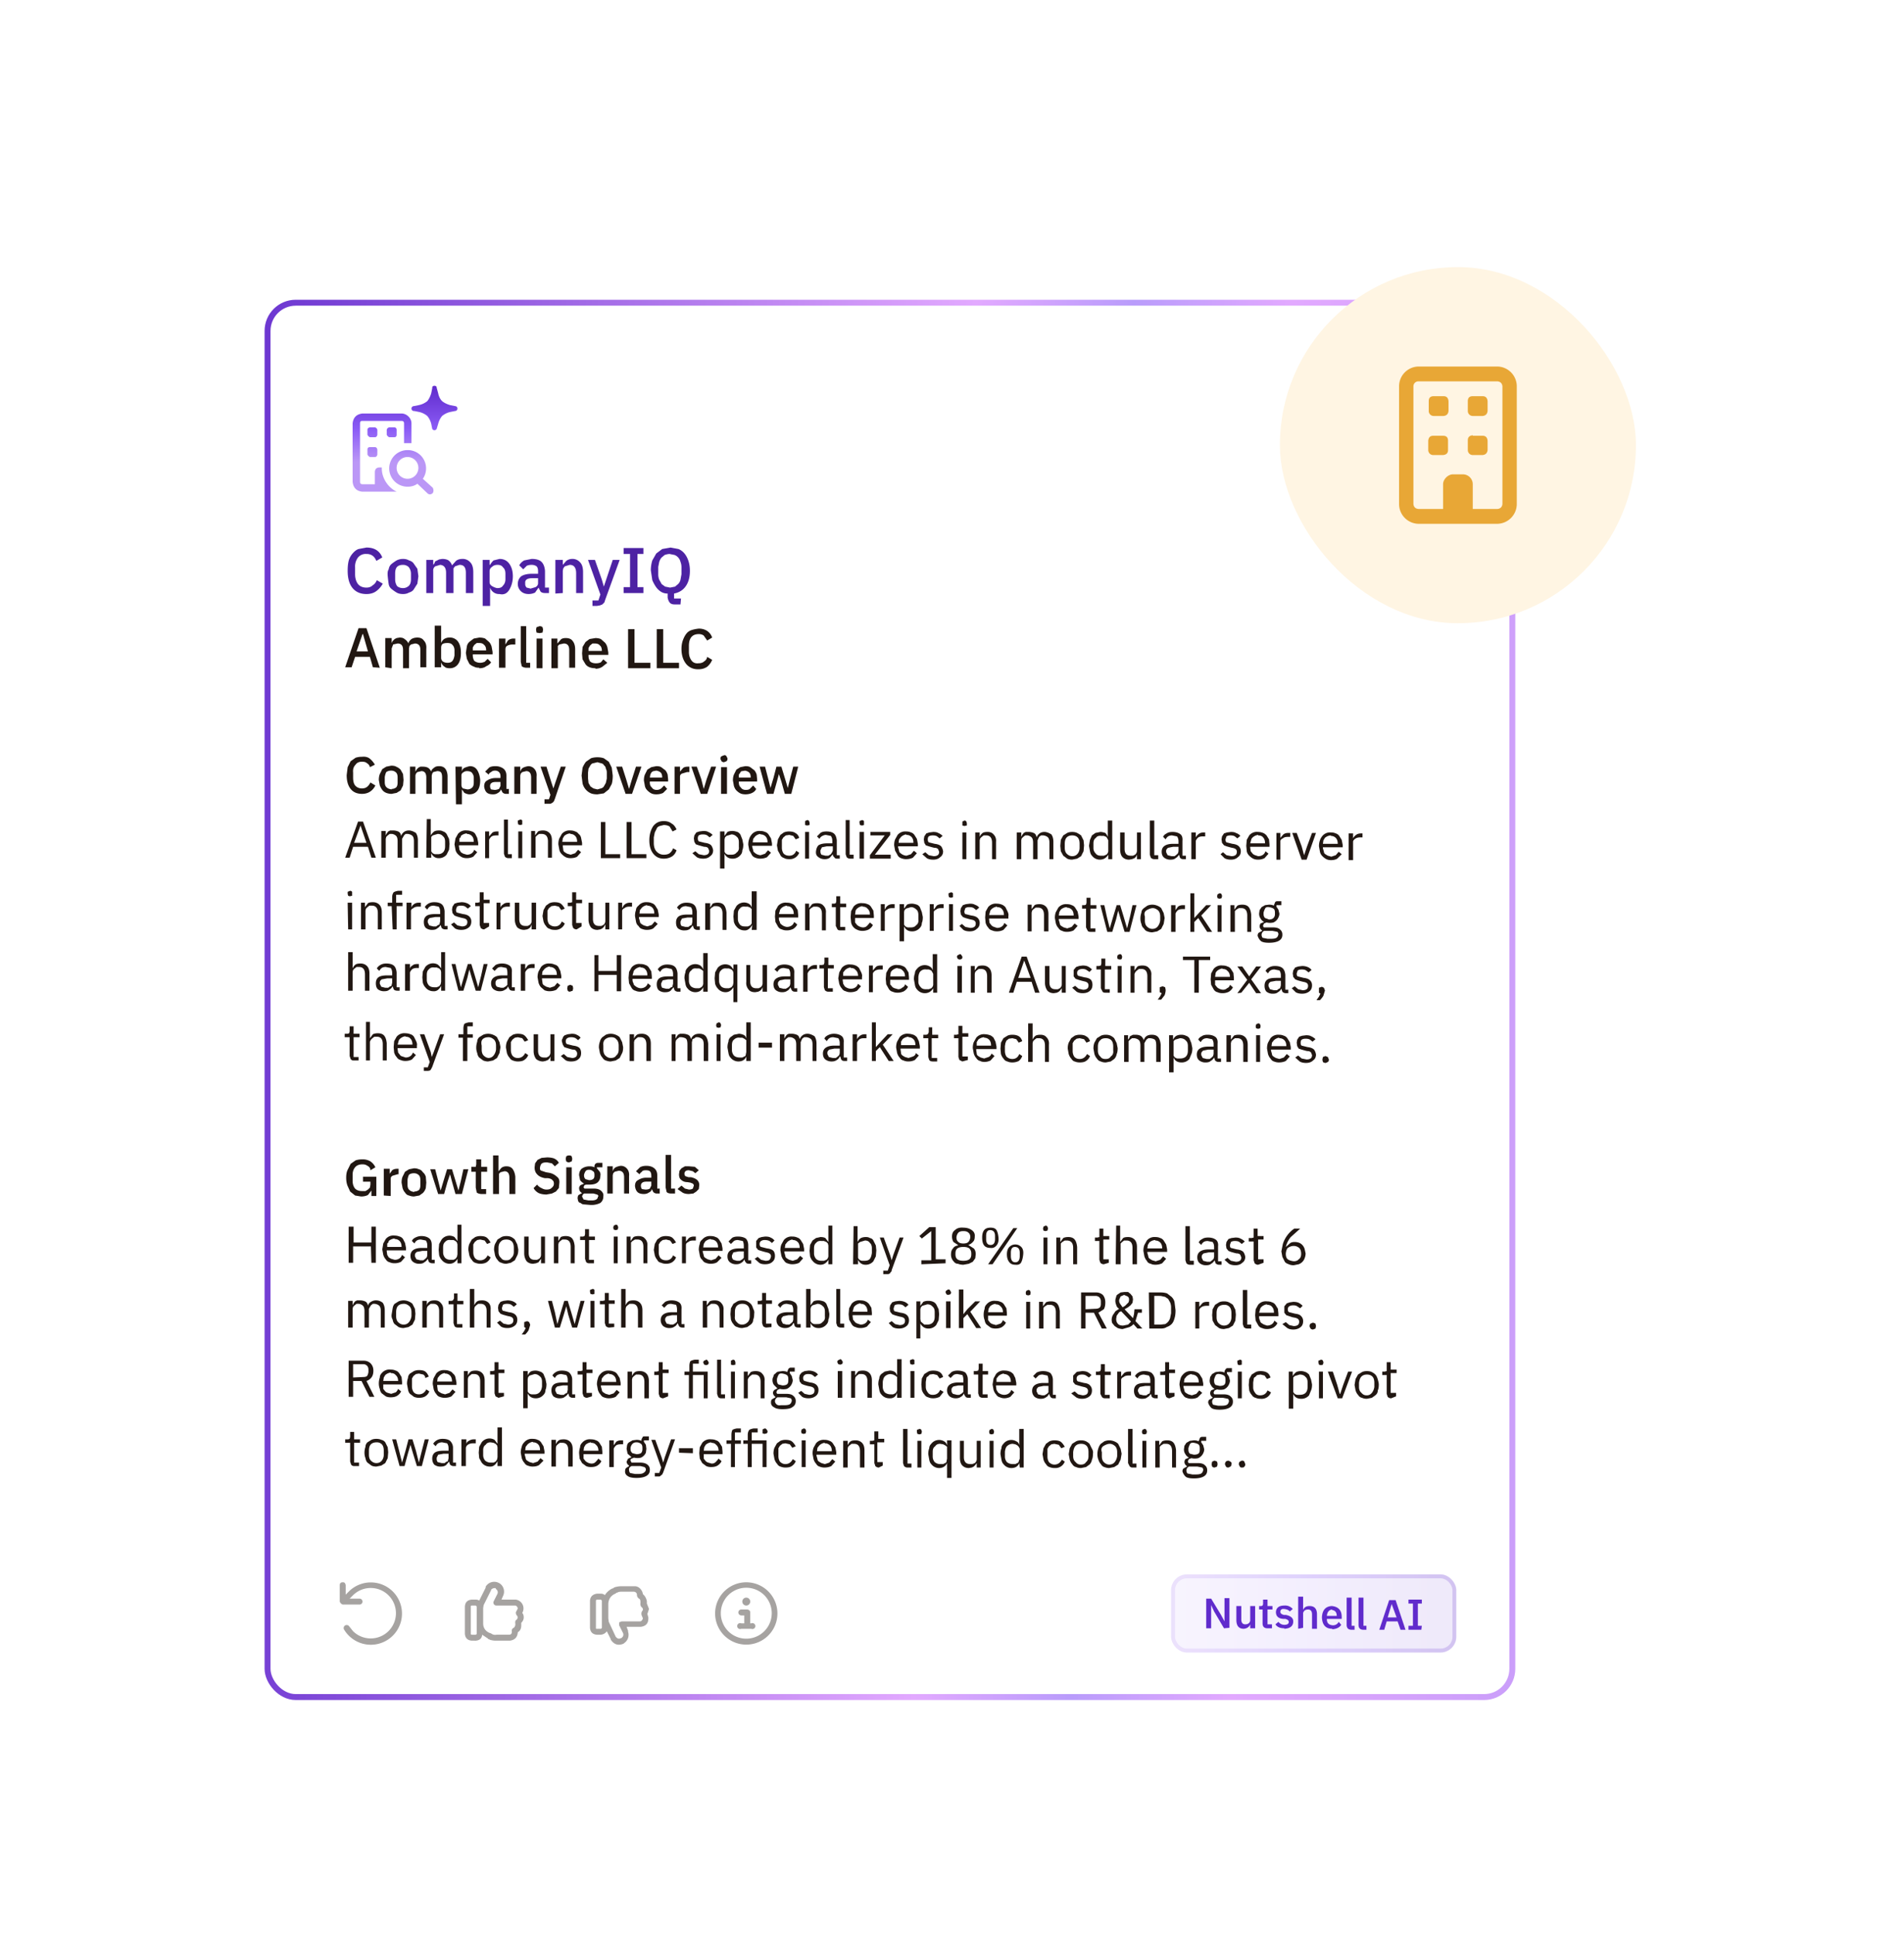 <?xml version="1.0" encoding="UTF-8"?> <svg xmlns="http://www.w3.org/2000/svg" xmlns:xlink="http://www.w3.org/1999/xlink" fill="none" viewBox="0 0 385 391"><g filter="url(#a)"><rect width="252.9" height="283.1" x="44.2" y="51.2" fill="#fff" rx="6.3"></rect><rect width="252.9" height="283.1" x="44.2" y="51.2" fill="url(#b)" fill-opacity="0" rx="6.3"></rect><rect width="251.7" height="281.9" x="44.7" y="51.8" stroke="url(#c)" stroke-width="1.2" rx="5.7"></rect><g clip-path="url(#d)"><path fill="#fff" d="M73 81.6a3.7 3.7 0 0 1 3.1 5.8l2 1.8q.3.6 0 1.1-.6.5-1.1 0l-2-1.9q-.8.6-2 .6a3.7 3.7 0 1 1 0-7.4m-1.2-7.4c1 0 2 .9 2 2v4h-1.5v-4q0-.5-.5-.5h-8q-.4 0-.4.5V88q0 .5.5.5h2.5v-2.4q0-1 1-1h.4v.2c0 2 1.3 3.9 3 4.7h-7q-1.7-.2-1.9-2V76.2q.2-1.8 2-2zM73 83a2.2 2.2 0 1 0 0 4.4 2.2 2.2 0 0 0 0-4.4m-6.6-2q.4 0 .5.5v1q-.1.5-.5.5h-1a1 1 0 0 1-.5-.5v-1q0-.5.5-.5zm0-4q.4.1.5.5v1q-.1.5-.5.5h-1a1 1 0 0 1-.5-.5v-1q0-.4.5-.5zm4 0q.4.1.4.5v1q0 .5-.5.5h-1a1 1 0 0 1-.5-.5v-1q.1-.4.5-.5zm8-8.4q.5 0 .5.4l.3 1.1q.2 1 .8 1.6.6.5 1.6.8l1 .2a.5.5 0 0 1 0 1l-1 .2a4 4 0 0 0-1.6.8 4 4 0 0 0-.8 1.6l-.3 1a.5.5 0 0 1-.9 0l-.2-1a4 4 0 0 0-.8-1.6 4 4 0 0 0-1.6-.8l-1-.2h-.1a.5.5 0 0 1 0-1l1-.2a4 4 0 0 0 1.7-.8q.5-.6.8-1.6l.2-1V69q0-.4.5-.4"></path><path fill="url(#e)" d="M73 81.6a3.7 3.7 0 0 1 3.1 5.8l2 1.8q.3.6 0 1.1-.6.5-1.1 0l-2-1.9q-.8.6-2 .6a3.7 3.7 0 1 1 0-7.4m-1.2-7.4c1 0 2 .9 2 2v4h-1.5v-4q0-.5-.5-.5h-8q-.4 0-.4.5V88q0 .5.5.5h2.5v-2.4q0-1 1-1h.4v.2c0 2 1.3 3.9 3 4.7h-7q-1.7-.2-1.9-2V76.2q.2-1.8 2-2zM73 83a2.2 2.2 0 1 0 0 4.4 2.2 2.2 0 0 0 0-4.4m-6.6-2q.4 0 .5.5v1q-.1.5-.5.5h-1a1 1 0 0 1-.5-.5v-1q0-.5.5-.5zm0-4q.4.1.5.5v1q-.1.5-.5.5h-1a1 1 0 0 1-.5-.5v-1q0-.4.5-.5zm4 0q.4.1.4.5v1q0 .5-.5.5h-1a1 1 0 0 1-.5-.5v-1q.1-.4.5-.5zm8-8.4q.5 0 .5.4l.3 1.1q.2 1 .8 1.6.6.5 1.6.8l1 .2a.5.5 0 0 1 0 1l-1 .2a4 4 0 0 0-1.6.8 4 4 0 0 0-.8 1.6l-.3 1a.5.5 0 0 1-.9 0l-.2-1a4 4 0 0 0-.8-1.6 4 4 0 0 0-1.6-.8l-1-.2h-.1a.5.5 0 0 1 0-1l1-.2a4 4 0 0 0 1.7-.8q.5-.6.8-1.6l.2-1V69q0-.4.5-.4"></path></g><path fill="#4d22a3" d="M64.7 110.7q-1.8 0-2.8-1.2t-1-3.5q0-1.2.2-2t.8-1.5 1.2-.9l1.6-.3q1.2 0 2 .5t1.2 1.5l-1.2.7q-.3-.7-.7-1a2 2 0 0 0-1.3-.4 2 2 0 0 0-1.7.7 3 3 0 0 0-.6 2v1.4q0 1.2.6 2 .6.7 1.7.7.8 0 1.3-.5.5-.3.8-1l1.2.7q-.5.9-1.3 1.5t-2 .6m7.4 0q-.8 0-1.3-.3t-1-.7-.6-1-.2-1.6.2-1.4q.1-.7.6-1.1t1-.7q.6-.3 1.3-.3t1.2.3q.7.2 1 .7l.7 1 .2 1.5-.2 1.5-.7 1.1q-.3.5-1 .7-.5.3-1.2.3m0-1.2q.6 0 1.1-.4t.5-1.4v-1.1q0-.8-.5-1.4-.5-.4-1.1-.4-.8 0-1.2.4t-.4 1.4v1.1q0 .8.4 1.4.5.4 1.2.4m4.7 1v-6.7h1.4v1l.3-.4q0-.3.3-.4l.6-.3.6-.1q.8 0 1.3.3.5.4.7 1l.8-.9q.5-.4 1.3-.4a2 2 0 0 1 1.6.7q.6.6.6 2v4.2h-1.5v-4.1q0-.8-.3-1.2t-1-.4l-.9.3-.3.4v5h-1.5v-4.1q0-1.5-1.2-1.6l-1 .3a1 1 0 0 0-.4.9v4.5zm11.4-6.7h1.4v1h.1q.2-.4.7-.9l1.2-.3q1.3 0 2 1t.7 2.5-.7 2.7-2 .9a1.9 1.9 0 0 1-1.9-1.3v3.7h-1.5zm3 5.7q.8 0 1.1-.5.5-.5.5-1.3v-1.1q0-.9-.5-1.3-.3-.5-1.1-.5-.7 0-1.1.4a1 1 0 0 0-.5.8v2.3q0 .5.5.8t1 .4m9.7 1q-.6 0-.9-.3l-.4-.8-.7 1q-.6.3-1.3.3-1 0-1.6-.6a2 2 0 0 1-.6-1.4q0-1 .7-1.6.8-.5 2.2-.5h1.2v-.5q0-.7-.3-1-.4-.3-1-.3t-1 .2l-.7.7-.8-.8q.3-.6 1-1l1.5-.3q1.4 0 2 .6t.7 1.8v3.4h.8v1.1zm-2.9-.9 1-.3q.5-.3.5-.8v-1h-1.2q-1.5 0-1.4 1v.2q0 .4.3.7zm5 1v-6.8h1.5v1l.7-.8a2 2 0 0 1 1.2-.4 2 2 0 0 1 1.6.7q.6.6.6 2v4.2h-1.4v-4q0-1.7-1.3-1.7l-1 .3-.3.4-.1.5v4.5zm11.6-6.8h1.4l-2.9 8-.2.6-.4.4-.5.2-.6.1h-.9V112h1.2l.4-1.2-2.5-7h1.4l1.4 4 .4 1.4.5-1.5zm2.2 6.7v-1.2h1.3v-6.7h-1.3v-1.2h4v1.2h-1.2v6.7h1.2v1.2zm11.5 2.3H127q-.7 0-1-.4t-.4-1v-.8q-.8 0-1.4-.4t-1-1-.7-1.3l-.3-2q0-1 .3-2l.8-1.4 1.2-.9 1.7-.3 1.6.3q.7.3 1.2.9t.8 1.5.3 2q0 2-.9 3.2-.8 1.1-2.3 1.4v1h1.4zm-2.1-3.4 1-.2.6-.5q.4-.4.5-.9l.2-1.1v-1.4q0-.6-.2-1.1a2 2 0 0 0-1.2-1.4l-1-.2q-.4 0-1 .2l-.6.5q-.3.3-.5.9l-.2 1v1.5q0 .6.2 1.1l.5.9.7.5z"></path><path fill="#211712" d="m66 125.5-.6-2.1h-3l-.7 2.1h-1.3l2.7-7.9h1.6l2.7 8zm-2-6.7h-.1l-1.2 3.5H65zm4.5 6.7v-5.9h1.3v1l.2-.4.4-.4.4-.2.6-.1q.7 0 1 .3.5.3.8.9 0-.4.6-.9.5-.3 1.2-.3.9 0 1.3.6.6.6.5 1.7v3.7h-1.2V122q0-.7-.3-1t-.8-.3l-.8.2-.3.3-.1.5v4h-1.2v-3.7q0-1.3-1.1-1.3l-.9.2-.3.8v4zm10-8.4h1.3v3.5q.2-.5.6-.8.5-.3 1-.3a2 2 0 0 1 1.8.8q.6.8.6 2.3t-.6 2.3a2 2 0 0 1-1.7.8q-.7 0-1-.3-.5-.3-.7-.9v1h-1.3zm2.6 7.5q.7 0 1-.4t.4-1.1v-1q0-.7-.4-1.1-.3-.4-1-.4t-1 .2-.3.8v2q0 .4.3.7.4.3 1 .3m6.4 1q-.7 0-1-.2-.6-.2-1-.6l-.5-1-.2-1.2.2-1.3q.1-.6.6-1l.8-.6 1.1-.2q.7 0 1.2.2l.8.7q.3.3.5.9l.2 1.1v.5h-4v.2q0 .6.3 1.1.5.4 1.2.4.4 0 .9-.2l.6-.6.7.7q-.3.5-1 .8-.5.4-1.4.4m0-5.1H87l-.5.4-.3.5v.6h2.7q0-.8-.4-1.1-.3-.4-1-.4m4 5v-5.9h1.3v1.2l.5-.8q.5-.4 1.1-.4h.4v1.2h-.5q-.7 0-1.2.3-.3.2-.3.7v3.7zm5.6 0q-.6 0-1-.3l-.2-.9v-7.2H97v7.4h.8v1zm2.6-7-.6-.1-.1-.5v-.2l.1-.4.6-.2q.4 0 .6.2l.1.4v.2l-.1.5zm-.6 1.1h1.2v6h-1.2zm3 6v-6h1.2v1l.7-.8q.3-.3 1-.3 1 0 1.4.6.5.6.5 1.7v3.7h-1.2V122q0-1.3-1.1-1.3l-.9.2-.3.3v4.5zm8.9 0q-.7 0-1.2-.2t-.8-.6l-.6-1-.1-1.2.1-1.3.6-1 .8-.6 1.2-.2q.6 0 1.1.2l.8.7q.3.3.5.9l.2 1.1v.5h-4v.2q0 .6.3 1.1.4.4 1.2.4.6 0 1-.2l.5-.6.8.7-1 .8q-.6.4-1.4.4m0-5.1h-.6l-.5.4-.3.5v.6h2.7q0-.8-.4-1.1-.3-.4-1-.4m6.7 5v-7.9h1.3v6.8h3.2v1.1zm5.8 0v-7.9h1.3v6.8h3.2v1.1zm8.4.2a3 3 0 0 1-2.4-1q-1-1.2-1-3.1 0-1 .3-1.8t.7-1.3 1-.7 1.4-.3a3 3 0 0 1 1.7.4q.8.5 1.1 1.4l-1 .6-.7-1q-.4-.3-1-.3-1 0-1.5.6t-.5 1.8v1.2q0 1 .5 1.7t1.4.6q.8 0 1.2-.4.5-.3.6-.9l1 .6q-.3.8-1 1.4a3 3 0 0 1-1.8.5M63.8 151.1q-1.5 0-2.3-1t-.8-2.8l.2-1.6.6-1.2 1-.7q.6-.2 1.3-.2 1-.1 1.6.4t1 1.2l-1 .5q-.1-.5-.6-.8-.3-.3-1-.3-.9 0-1.3.6-.6.6-.5 1.6v1q0 1.2.5 1.7t1.3.5q.6 0 1-.3t.7-.9l1 .6a3 3 0 0 1-1 1.2q-.7.5-1.7.5m6 0q-.6 0-1.1-.2t-.8-.6-.5-.9l-.2-1.1q0-.7.2-1.2l.5-1 .8-.5 1-.2q.7 0 1 .2.5.2.9.6l.5.9.1 1.2-.1 1.1-.5 1-.8.5zm0-1q.5 0 .9-.3.3-.3.3-1v-1q0-.7-.3-1-.4-.4-1-.4t-1 .3q-.2.4-.3 1v1q0 .8.4 1.1.3.3 1 .4m3.7.9v-5.5h1.1v1l.3-.5.3-.3.4-.2h.5q.6 0 1 .2t.7.8q0-.4.6-.8.3-.3 1-.3.9 0 1.3.6t.4 1.5v3.5H80v-3.3q0-.7-.2-1t-.8-.3l-.8.2-.2.3-.1.4v3.7h-1.1v-3.3q0-1.3-1-1.3l-.8.2a1 1 0 0 0-.4.7v3.7zm9.2-5.5H84v1q.1-.6.6-.8t1-.3q1 0 1.5.8t.6 2q0 1.5-.6 2.2t-1.6.7q-.4 0-1-.3l-.5-.7v3h-1.2zm2.4 4.6q.6 0 1-.4.3-.3.3-1v-1q0-.5-.4-1-.3-.3-1-.3-.4 0-.8.3-.3.2-.3.6v1.9q0 .4.3.7zm7.8.9q-.4 0-.7-.3l-.3-.6q-.2.5-.6.7-.4.3-1 .3-.9 0-1.3-.4t-.5-1.2q0-.9.6-1.2a3 3 0 0 1 1.7-.5h1v-.4q0-.5-.3-.8t-.8-.3-.8.3q-.3.1-.5.5l-.7-.6.8-.8q.4-.3 1.3-.3t1.6.5q.6.5.6 1.4v2.7h.5v1zm-2.3-.8q.4 0 .9-.2l.3-.6v-.8h-1q-1 0-1.1.7v.2q0 .3.2.6zm4 .8v-5.5h1.2v1q.2-.6.6-.8t1-.3q.8 0 1.3.6t.4 1.5v3.5H98v-3.3q0-1.3-1-1.3l-.8.2-.3.3-.1.4v3.7zm9.4-5.5h1l-2.2 6.5-.2.5-.3.3-.4.2h-1.2v-.9h.9l.3-.9-2-5.7h1.2l1 3.2.4 1.2.4-1.2zm7.4 5.6q-.8 0-1.3-.2a3 3 0 0 1-1.7-2l-.2-1.6.2-1.6q.3-.7.7-1.2l1-.7q.6-.2 1.3-.2t1.3.2l1 .7.6 1.2.2 1.6q0 1-.2 1.7l-.6 1.1-1 .8zm0-1 .7-.2q.4-.1.6-.4l.4-.7.2-.9v-1.2q0-.5-.2-.8 0-.4-.4-.7-.1-.3-.6-.4l-.7-.2-.8.2q-.3 0-.6.4l-.4.7-.1.8v1.2l.1.9.4.7.6.4zm5.7.9-1.9-5.5h1.2l.8 2.5.6 2 .6-2 .8-2.5h1.1l-1.9 5.5zm6.2.1q-.6 0-1-.2t-.8-.6-.5-.9l-.2-1.1q0-.7.2-1.2l.5-1 .8-.5 1-.2q.7 0 1 .2l.8.6q.3.3.5.9l.1 1v.4H122v.2q0 .7.4 1 .3.5 1 .5.5 0 .9-.3l.6-.6.6.7-.8.8q-.6.3-1.4.3m0-4.8-.5.1q-.2 0-.5.3l-.2.4-.1.6h2.5q0-.7-.3-1t-.9-.4m3.7 4.7v-5.5h1.1v1l.6-.7q.3-.3 1-.3h.3v1.1h-.5l-1 .3q-.4.2-.4.6v3.5zm5.3 0-1.9-5.5h1.1l.9 2.5.5 2 .6-2 .9-2.5h1l-1.8 5.5zm4.7-6.4q-.3 0-.5-.2l-.2-.4v-.2q0-.3.2-.4t.5-.2.5.2l.2.4v.2q0 .2-.2.4zm-.6 1h1.2v5.4h-1.2zm5 5.5q-.7 0-1.1-.2t-.8-.6q-.3-.3-.5-.9l-.2-1.1q0-.7.2-1.2l.5-1 .8-.5 1-.2q.7 0 1 .2l.8.6q.3.3.5.9l.1 1v.4H140v.2q0 .7.4 1 .3.5 1 .5t.9-.3l.6-.6.6.7q-.2.5-.8.8t-1.4.3m0-4.8-.6.1q-.3 0-.4.3l-.3.4v.6h2.4q0-.7-.3-1t-.9-.4m3-.8h1.1l.6 2.3.5 2 .6-2 .6-2.3h1l.7 2.3.6 2 .5-2 .6-2.3h1l-1.4 5.5h-1.3l-.7-2.5-.5-1.5-.4 1.5-.7 2.5h-1.3zM65.7 164l-.7-2.2h-3l-.7 2.2h-.9l2.6-7.3h1l2.6 7.3zm-2.2-6.5-1.3 3.5h2.5zm4.2 6.5v-5.4h.9v.9l.2-.4.3-.4.4-.2h.6q.5 0 1 .2t.6.9q.2-.5.6-.8t1-.3 1.4.5q.4.6.4 1.5v3.5h-.8v-3.3q0-.8-.3-1.1t-.9-.4h-.5l-.3.3-.4.7v3.8H71v-3.3q0-.8-.3-1.1t-.8-.4h-.5l-.4.3-.3.3-.1.4v3.8zm9.2-7.8h.8v3.3q.3-.5.7-.8.3-.2 1-.2.5 0 .8.2.4.1.7.5l.5 1 .1 1-.1 1.2-.5 1a2 2 0 0 1-1.6.7q-1 0-1.5-1v.9h-1zm2.2 7.1q.7 0 1.1-.4t.4-1.2v-.9q0-.8-.4-1.1-.4-.5-1.1-.5l-1 .3-.3.3v2.9a1 1 0 0 0 .8.6zm5.9.8q-.6 0-1-.2t-.8-.6-.5-.9l-.2-1.1.2-1.2.5-.9a2 2 0 0 1 1.8-.7q.5 0 1 .2.4.1.7.5l.4.8.2 1v.5h-3.9v.2l.1.7.3.5q.3.2.5.3l.7.2q.6 0 1-.3.3-.2.5-.7l.6.5-.8.9q-.6.3-1.3.3m0-5a2 2 0 0 0-1.2.5q0 .3-.3.5v.7h2.9q0-.8-.4-1.2t-1-.4m3.7 4.9v-5.4h.8v1l.6-.7q.3-.3 1-.3h.3v.8H91q-.8 0-1.1.3t-.4.6v3.7zm4.7 0q-.4 0-.7-.3l-.2-.6v-6.9h.8v7h.8v.8zm2.4-6.7-.4-.1-.1-.4v-.4l.5-.2q.3 0 .4.2v.8zm-.4 1.3h.8v5.4h-.8zM98 164v-5.4h.8v.9l.6-.8q.4-.2 1-.2.8 0 1.3.5t.5 1.5v3.5h-.8v-3.3q0-1.5-1.3-1.5h-.5l-.4.3-.3.3v4.2zm8 .1q-.6 0-1-.2t-.8-.6-.5-.9l-.2-1.1q0-.7.2-1.2l.5-.9a2 2 0 0 1 1.7-.7q.6 0 1 .2.4.1.7.5.4.3.5.8l.2 1v.5h-3.9v.2l.1.7q0 .3.3.5t.5.3l.7.2.9-.3.6-.7.6.5-.8.9q-.5.3-1.4.3m0-5a2 2 0 0 0-1.2.5l-.3.5-.1.7h3q0-.8-.4-1.2t-1-.4m6.2 4.9v-7.3h.9v6.5h3v.8zm5.2 0v-7.3h1v6.5h3v.8zm7.5.1q-1.3 0-2.1-1t-.8-2.7.8-2.9q.8-1 2.1-1 1 0 1.6.5.6.3 1 1.2l-.8.4-.6-1q-.5-.3-1.2-.3l-.8.2q-.5.2-.6.5l-.4.8-.2 1v1.1q0 1.2.6 1.8t1.4.6q.8 0 1.2-.3.5-.4.7-1l.7.4q-.3.9-1 1.3t-1.6.4m8 0q-.8 0-1.3-.3l-.9-.8.6-.4.7.6 1 .2q.5 0 .8-.2t.3-.7l-.2-.5q-.2-.3-.8-.3l-.4-.1-.7-.2-.6-.2-.3-.5-.1-.7.1-.6.4-.6.6-.2.8-.1q.7 0 1 .2.5.2.9.6l-.6.5-.5-.4q-.3-.2-.9-.2-.5 0-.8.2-.2.2-.2.6t.2.6l.8.2.4.1q.9.1 1.3.5.3.4.4 1 0 .8-.6 1.2-.5.5-1.4.5m3.4-5.5h.9v.9l.6-.8q.4-.2 1-.2.4 0 1 .2.3.1.6.5l.4 1 .2 1q0 .8-.2 1.2 0 .6-.4 1a2 2 0 0 1-1.6.7q-1.1 0-1.6-1v3h-.9zm2.3 4.7q.7 0 1-.4.6-.4.5-1.2v-.9q0-.8-.4-1.1-.5-.5-1.1-.5l-1 .3-.3.3-.1.4v2.5a1 1 0 0 0 .8.6zm5.8.8q-.5 0-1-.2t-.7-.6-.5-.9l-.2-1.1q0-.7.2-1.2.1-.4.5-.9a2 2 0 0 1 1.7-.7q.6 0 1 .2.4.1.7.5l.5.8.2 1v.5h-4v.2l.2.7q0 .3.3.5a2 2 0 0 0 1.2.5l.9-.3.6-.7.6.5-.8.9q-.6.3-1.4.3m0-5a2 2 0 0 0-1 .5l-.4.5-.1.7h3q0-.8-.4-1.2t-1-.4m5.8 5q-.7 0-1-.2-.6-.2-.8-.6t-.5-.9l-.2-1.1.2-1.2.5-.9.7-.5q.5-.2 1-.2.9 0 1.3.3.6.3.8 1l-.7.3-.5-.7-.8-.2-.7.1-.5.4-.3.5v1.6q0 .6.3 1.1.4.5 1.2.5 1 0 1.4-1l.6.4a2 2 0 0 1-2 1.3m3.6-6.8-.4-.1v-.8l.4-.2q.3 0 .4.2l.1.3v.5zm-.4 1.3h.8v5.4h-.8zm6.5 5.4q-.5 0-.6-.3-.3-.2-.3-.6l-.6.7q-.4.3-1 .3a2 2 0 0 1-1.3-.4q-.6-.4-.5-1.2t.5-1.2q.6-.4 1.8-.4h1v-.5q0-.6-.3-1l-1-.2q-.3 0-.7.2t-.6.6l-.5-.5.7-.7q.4-.3 1.2-.3 1 0 1.5.4t.6 1.4v3h.6v.7zm-2.4-.6h.6l.5-.3.2-.3.2-.4v-.9h-1.2l-1 .2-.3.6v.3q0 .3.2.6zm5 .6q-.4 0-.7-.3l-.2-.6v-6.9h.8v7h.8v.8zm2.4-6.7-.4-.1-.1-.4v-.4l.5-.2q.2 0 .4.2v.8zm-.5 1.3h.9v5.4h-.9zm2.1 5.4v-.7l3-4h-2.9v-.7h4v.6l-3.1 4h3.2v.8zm7.3.1q-.5 0-1-.2t-.7-.6-.5-.9l-.2-1.1q0-.7.2-1.2l.5-.9a2 2 0 0 1 1.7-.7q.6 0 1 .2.4.1.7.5l.5.8.2 1v.5h-4v.2l.2.7q0 .3.3.5a2 2 0 0 0 1.2.5l.9-.3.6-.7.6.5-.8.9q-.6.3-1.4.3m0-5a2 2 0 0 0-1 .5l-.4.5-.1.7h3q0-.8-.4-1.2t-1-.4m5.4 5q-.8 0-1.3-.3l-.9-.8.6-.4.7.6 1 .2q.5 0 .8-.2t.3-.7l-.2-.5q-.2-.3-.8-.3l-.4-.1-.7-.2-.6-.2-.3-.5-.1-.7.1-.6.4-.6.6-.2.8-.1q.7 0 1 .2.5.2.9.6l-.6.5-.5-.4q-.3-.2-.9-.2-.5 0-.8.2-.2.2-.2.6t.2.6l.8.2.4.1q.9.1 1.3.5.3.4.4 1 0 .8-.6 1.2-.5.5-1.4.5m6.3-6.8-.4-.1v-.8l.4-.2q.3 0 .4.2l.1.3v.5zm-.4 1.3h.8v5.4h-.8zm2.6 5.4v-5.4h.9v.9q.2-.5.6-.8.3-.2 1-.2.8 0 1.2.5.6.6.5 1.5v3.5h-.8v-3.3q0-1.5-1.2-1.5h-.5l-.4.3-.3.3-.1.4v3.8zm8.4 0v-5.4h.9v.9l.2-.4.3-.4.4-.2h.6q.5 0 1 .2t.6.9q.2-.5.6-.8t1-.3 1.4.5q.4.6.4 1.5v3.5h-.8v-3.3q0-.8-.3-1.1t-.9-.4h-.5l-.4.3-.3.7v3.8h-.9v-3.3q0-.8-.3-1.1t-.8-.4h-.5l-.4.3-.3.3-.1.4v3.8zm11.2.1q-.6 0-1-.2l-.8-.6-.5-.9-.1-1.1.1-1.2.5-.9.8-.5q.4-.2 1-.2t1 .2.8.5l.5 1 .1 1-.1 1.2-.5 1-.8.5zm0-.7q.7 0 1.1-.5t.4-1.2v-.8q0-.9-.4-1.3t-1.1-.4-1.1.4-.4 1.3v.8q0 .8.4 1.2.5.5 1.1.5m7.3-.3q-.6 1-1.7 1a2 2 0 0 1-1.6-.8q-.3-.3-.4-.9l-.2-1.1.2-1.2.4-.9.7-.5 1-.2q.4 0 1 .2.3.3.5.8v-3.3h.9v7.8h-.8zm-1.4.2h.5l.5-.2a1 1 0 0 0 .4-.9v-2l-.2-.4-.2-.3-.5-.2h-.5q-.8-.1-1.1.4-.5.3-.5 1.1v1q0 .6.5 1.1.3.4 1 .4m7.3-.2-.2.4-.3.3-.5.2-.6.1q-.8 0-1.3-.5t-.5-1.6v-3.4h.9v3.3q0 1.4 1.2 1.4h.5l.4-.2a1 1 0 0 0 .4-.8v-3.7h.8v5.4h-.8zm3.5.9q-.4 0-.7-.3l-.2-.6v-6.9h.9v7h.8v.8zm5.9 0q-.5 0-.7-.3l-.2-.6q-.3.5-.7.7-.3.3-1 .3a2 2 0 0 1-1.3-.4q-.5-.4-.5-1.2t.6-1.2 1.7-.4h1.1v-.5q0-.6-.3-1l-1-.2q-.5 0-.8.2t-.5.6l-.5-.5q.1-.4.7-.7.4-.3 1.2-.3.9 0 1.5.4t.5 1.4v3h.7v.7zm-2.4-.6h.6l.4-.3.3-.3.1-.4v-.9h-1.1l-1 .2q-.4.3-.4.6v.3l.3.6zm4 .6v-5.4h.9v1q.2-.4.6-.7t1-.3h.3v.8h-.5q-.7 0-1 .3t-.4.6v3.7zm8 .1q-.8 0-1.3-.3l-.8-.8.5-.4.7.6 1 .2q.5 0 .8-.2t.3-.7q0-.3-.2-.5t-.8-.3l-.4-.1-.7-.2-.5-.2-.4-.5-.1-.7.1-.6.4-.6.6-.2.8-.1q.7 0 1 .2.6.2.9.6l-.6.5-.5-.4q-.3-.2-.9-.2-.5 0-.8.2l-.2.6q0 .4.2.6l.8.2.4.1q.9.1 1.3.5t.4 1q0 .8-.6 1.2-.5.5-1.4.5m5.5 0q-.6 0-1-.2t-.8-.6-.5-.9l-.1-1.1.1-1.2.5-.9a2 2 0 0 1 1.8-.7q.5 0 1 .2.3.1.7.5l.5.8.1 1v.5h-3.9v.2l.1.7.4.5q.2.2.5.3l.6.2q.6 0 1-.3.3-.2.5-.7l.6.5-.8.9q-.6.3-1.3.3m0-5a2 2 0 0 0-1.1.5q-.3.3-.3.5l-.2.7h3q0-.8-.4-1.2-.3-.4-1-.4m3.7 4.9v-5.4h.8v1l.6-.7q.4-.3 1-.3h.4v.8h-.5q-.7 0-1 .3-.5.2-.5.6v3.7zm5.1 0-1.9-5.4h.9l1 2.7.5 1.8.6-1.8 1-2.7h.8l-1.9 5.4zm6 .1q-.6 0-1-.2t-.8-.6-.5-.9l-.2-1.1q0-.7.2-1.2.1-.4.5-.9a2 2 0 0 1 1.7-.7q.6 0 1 .2.4.1.7.5l.5.8.2 1v.5h-4v.2l.2.7q0 .3.3.5t.5.3l.7.2.9-.3.6-.7.6.5-.9.9q-.5.3-1.3.3m0-5a2 2 0 0 0-1.2.5l-.3.5-.1.7h3q0-.8-.4-1.2t-1-.4m3.6 4.9v-5.4h.9v1q.2-.4.6-.7t1-.3h.3v.8h-.5q-.6 0-1 .3t-.4.6v3.7zm-202 7.3-.3-.1-.1-.4v-.4l.5-.2q.2 0 .4.2v.8zm-.4 1.3h.9v5.4H61zm2.7 5.4v-5.4h.8v.9l.6-.8q.3-.2 1-.2.8 0 1.3.5t.5 1.5v3.5H67v-3.3q0-1.5-1.2-1.5h-.5l-.4.3-.3.3-.1.4v3.8zm6.2-4.7H69v-.7h.9v-1.1q0-.6.3-1 .3-.2.9-.3h.8v.8h-1.2v1.6H72v.7h-1.2v4.7H70zm3 4.7v-5.4h1v1q.1-.4.5-.7t1-.3h.4v.8h-.5q-.7 0-1 .3-.5.2-.5.6v3.7zm7.8 0q-.4 0-.7-.3l-.2-.6q-.3.5-.7.7-.3.3-1 .3a2 2 0 0 1-1.3-.4q-.4-.4-.4-1.2t.5-1.2 1.8-.4h1v-.5q0-.6-.3-1l-1-.2q-.5 0-.8.2t-.5.6l-.5-.5q.2-.4.7-.7t1.2-.3q1 0 1.5.4t.6 1.4v3h.6v.7zm-2.4-.6h.6l.4-.3q.3 0 .3-.3l.1-.4v-.9h-1l-1.1.2q-.4.3-.4.6v.3l.3.6zm5.7.7q-.8 0-1.3-.3l-.8-.8.6-.4.7.6.9.2q.5 0 .8-.2t.3-.7q0-.3-.2-.5t-.8-.3l-.4-.1-.7-.2-.5-.2-.4-.5-.1-.7.1-.6.4-.6.6-.2.8-.1q.6 0 1.1.2t.8.6l-.6.5-.5-.4q-.3-.2-.9-.2-.5 0-.8.2l-.2.6q0 .5.2.6l.8.2.4.1q.9.1 1.3.5t.4 1q0 .8-.5 1.2-.6.5-1.5.5m4.6-.1q-.4 0-.7-.3l-.2-.6v-3.8h-.9v-.7h.5l.4-.1V171h.8v1.5h1.2v.7h-1.2v4h1.1v.7zm2.5 0v-5.4h.8v1q.1-.4.6-.7.3-.3 1-.3h.3v.8h-.5q-.7 0-1 .3t-.4.6v3.7zm7.1-1-.2.5-.3.3-.4.2-.6.1q-.8 0-1.4-.5-.5-.7-.5-1.6v-3.4h.9v3.3q0 1.4 1.2 1.4h.5l.4-.2a1 1 0 0 0 .4-.8v-3.7h.9v5.4h-.9zm4.7 1.1q-.7 0-1-.2-.5-.1-.8-.6-.3-.3-.5-.9l-.2-1.1.2-1.2.5-.9.7-.5q.5-.2 1-.2.9 0 1.3.3t.8 1l-.7.3-.5-.7-.8-.2-.7.1-.5.4-.3.5v1.6q0 .6.3 1.1.5.5 1.2.5 1 0 1.4-1l.6.4a2 2 0 0 1-2 1.3m4.4-.1q-.4 0-.7-.3l-.2-.6v-3.8h-.9v-.7h.5l.4-.1V171h.8v1.5h1.2v.7h-1.2v4h1.1v.7zm5.8-1-.3.5-.3.3-.4.2-.6.1q-.8 0-1.3-.5-.5-.7-.5-1.6v-3.4h.9v3.3q0 1.4 1.2 1.4h.5l.4-.2a1 1 0 0 0 .4-.8v-3.7h.8v5.4h-.8zm2.6 1v-5.4h.8v1h.1q.1-.4.5-.7t1-.3h.4v.8h-.5q-.7 0-1 .3-.5.2-.5.6v3.7zm5.8.1q-.5 0-1-.2-.4-.1-.7-.6-.4-.3-.5-.9l-.2-1.1q0-.7.2-1.2 0-.5.5-.9a2 2 0 0 1 1.7-.7q.6 0 1 .2.4.1.7.5l.5.8.2 1v.5h-4v.2l.2.7q0 .3.3.5t.5.3l.7.2.9-.3.6-.7.6.5-.9.9q-.5.3-1.3.3m0-5a2 2 0 0 0-1 .5l-.4.5-.1.7h3q0-.8-.4-1.2t-1-.4m10.1 4.9q-.4 0-.7-.3l-.2-.6-.6.7q-.4.3-1 .3a2 2 0 0 1-1.4-.4q-.4-.4-.4-1.2t.5-1.2 1.8-.4h1v-.5q0-.6-.3-1l-1-.2q-.4 0-.8.2-.3.2-.5.6l-.5-.5q.2-.4.7-.7t1.2-.3q1 0 1.5.4t.6 1.4v3h.6v.7zm-2.4-.6h.6l.4-.3q.3 0 .3-.3l.1-.4v-.9h-1l-1.1.2-.3.6v.3q0 .3.2.6zm4 .6v-5.4h1v.9l.5-.8q.4-.2 1-.2.9 0 1.3.5t.5 1.5v3.5h-.8v-3.3q0-1.5-1.3-1.5h-.4l-.5.3-.3.3v4.2zm9.5-1q-.7 1.2-1.6 1.1a2 2 0 0 1-1.6-.8q-.3-.3-.5-.9l-.1-1.1.1-1.2.5-.9a2 2 0 0 1 2.5-.5q.5.3.6.8v-3.3h1v7.8h-1zm-1.4.3h.5l.5-.2.3-.4v-2.9l-.3-.3-.5-.2h-.5q-.8-.1-1.1.4-.4.3-.4 1.1v1q0 .6.4 1.1.3.4 1 .4m8.5.8q-.6 0-1-.2-.5-.1-.8-.6l-.5-.9-.1-1.1.1-1.2.5-.9a2 2 0 0 1 1.8-.7q.6 0 1 .2.4.1.7.5l.5.8.1 1v.5h-3.9v.2q0 .4.2.7 0 .3.3.5a2 2 0 0 0 1.1.5q.6 0 1-.3.3-.2.5-.7l.6.5q-.2.5-.8.9-.6.3-1.3.3m0-5a2 2 0 0 0-1.1.5q-.3.3-.3.5l-.2.7h3q0-.8-.4-1.2-.3-.4-1-.4m3.7 4.9v-5.4h.8v.9l.6-.8q.4-.2 1-.2.9 0 1.3.5.6.6.5 1.5v3.5h-.8v-3.3q0-1.5-1.2-1.5h-.5l-.5.3-.3.3v4.2zm7.1 0q-.5 0-.6-.3l-.3-.6v-3.8h-.8v-.7h.5l.3-.1.1-.4v-1h.8v1.5h1.2v.7h-1.2v4h1v.7zm4.5.1q-.6 0-1-.2a2 2 0 0 1-1.3-1.5l-.1-1.1.1-1.2.5-.9a2 2 0 0 1 1.8-.7q.6 0 1 .2.4.1.7.5l.5.8.1 1v.5h-3.8v.9l.4.5a2 2 0 0 0 1.2.5q.5 0 .8-.3t.6-.7l.6.5q-.2.5-.8.9-.6.3-1.3.3m0-5a2 2 0 0 0-1.1.5q-.3.3-.3.5l-.1.7h3q0-.8-.5-1.2-.3-.4-1-.4m3.7 4.9v-5.4h.8v1h.1q.1-.4.5-.7t1-.3h.4v.8h-.5q-.7 0-1 .3-.5.2-.5.6v3.7zm3.8-5.4h.9v.9l.6-.8q.4-.2 1-.2.4 0 1 .2.3.1.6.5l.4 1 .2 1q0 .8-.2 1.2 0 .6-.4 1a2 2 0 0 1-1.6.7q-1.1 0-1.6-1v3h-.9zm2.3 4.7q.7 0 1-.4.6-.4.5-1.2v-.9q0-.8-.4-1.1-.5-.5-1.1-.5l-1 .3-.3.3-.1.4v2.5a1 1 0 0 0 .8.6zm3.8.7v-5.4h.8v1h.1l.5-.7q.4-.3 1-.3h.4v.8h-.5q-.7 0-1 .3-.5.2-.5.6v3.7zm4.3-6.7-.4-.1-.1-.4v-.4l.5-.2q.2 0 .4.2v.8zm-.4 1.3h.8v5.4h-.8zm4.2 5.5q-.8 0-1.3-.3l-.8-.8.5-.4.7.6 1 .2q.5 0 .8-.2t.3-.7q0-.3-.2-.5t-.8-.3l-.4-.1-.7-.2-.5-.2-.4-.5-.1-.7.1-.6.4-.6.6-.2.8-.1q.7 0 1 .2.6.2.9.6l-.6.5-.5-.4q-.3-.2-.9-.2-.5 0-.8.2l-.2.6q0 .5.2.6l.8.2.4.1q.9.1 1.3.5t.4 1q0 .8-.6 1.2-.5.5-1.4.5m5.5 0q-.6 0-1-.2-.5-.1-.8-.6-.3-.3-.5-.9l-.1-1.1.1-1.2.5-.9a2 2 0 0 1 1.8-.7q.5 0 1 .2.3.1.7.5l.4.8q.3.6.2 1v.5h-3.9v.2l.1.7.4.5q.2.2.5.3l.6.2q.6 0 1-.3.3-.2.5-.7l.6.5-.8.9q-.6.3-1.3.3m0-5a2 2 0 0 0-1.1.5q-.3.3-.3.5l-.2.7h3q0-.8-.4-1.2-.3-.4-1-.4m6.2 4.9v-5.4h.8v.9l.6-.8q.3-.2 1-.2.8 0 1.3.5t.5 1.5v3.5h-.9v-3.3q0-1.5-1.2-1.5h-.5l-.4.3-.3.3-.1.4v3.8zm8 .1q-.7 0-1-.2-.5-.1-.8-.6-.3-.3-.5-.9l-.2-1.1q0-.7.2-1.2l.5-.9a2 2 0 0 1 1.7-.7q.6 0 1 .2.4.1.7.5l.5.8.2 1v.5h-4v.2l.2.7q0 .3.3.5t.5.3l.7.2.9-.3.6-.7.6.5-.8.9q-.6.3-1.4.3m0-5a2 2 0 0 0-1.2.5l-.3.5-.1.7h3q0-.8-.4-1.2t-1-.4m4.8 4.9q-.5 0-.6-.3l-.3-.6v-3.8h-.8v-.7h.5l.3-.1.1-.4v-1h.8v1.5h1.2v.7h-1.2v4h1v.7zm2-5.4h.8l.5 2.3.6 2.4.7-2.4.7-2.3h.7l.7 2.3.7 2.4.6-2.4.5-2.3h.8l-1.4 5.4h-1l-.8-2.6-.5-1.7-.4 1.7-.8 2.6h-1zm10.5 5.5q-.5 0-1-.2-.4-.1-.7-.6-.4-.3-.5-.9-.2-.5-.2-1.1t.2-1.2q0-.5.5-.9l.7-.5q.5-.2 1-.2t1 .2.8.5l.5 1 .2 1-.2 1.2-.5 1-.8.5zm0-.7q.7 0 1.1-.5t.5-1.2v-.8q0-.9-.5-1.3t-1-.4-1.2.4-.4 1.3v.8q0 .8.4 1.2.5.5 1.1.5m3.8.6v-5.4h.9v1l.5-.7q.4-.3 1-.3h.4v.8h-.5q-.7 0-1 .3t-.4.6v3.7zm3.9-7.8h.8v5l.9-1 1.5-1.6h1l-2 2.1 2.2 3.3h-1l-1.8-2.8-.8.8v2h-.8zm5.9 1.1-.4-.1-.1-.4.1-.4.4-.2q.3 0 .4.2l.1.3v.1l-.1.4zm-.4 1.3h.8v5.4h-.8zm2.6 5.4v-5.4h.8v.9l.6-.8q.4-.2 1-.2.9 0 1.3.5t.5 1.5v3.5h-.8v-3.3q0-1.5-1.2-1.5h-.5l-.5.3-.3.3v4.2zm10.5.6q0 .8-.7 1.2t-2 .4-1.7-.4-.6-1q0-.4.2-.6l.7-.4v-.1a1 1 0 0 1-.5-.8q0-.3.2-.6l.7-.3q-.5-.3-.7-.7-.3-.4-.3-1l.1-.7.4-.6.7-.4.8-.1q.6 0 1 .2v-.1l.2-.5q.1-.3.5-.3h.8v.8h-1v.3l.4.6.2.8q0 .4-.2.8a2 2 0 0 1-1 1 3 3 0 0 1-1.4 0l-.5.2-.2.4q0 .3.2.4h1.8q1 0 1.4.4.5.4.5 1m-.8 0q0-.3-.2-.5l-1-.2h-1.7q-.5.3-.5.8 0 .3.2.6l1 .2h.7q.8 0 1.1-.2t.4-.7m-1.9-3q.6 0 .9-.3t.3-.8v-.3q0-.6-.3-.8t-.9-.3-.8.3-.3.8v.3q0 .5.3.8zM61 183.1h.9v3.3q.2-.5.6-.8.3-.2 1-.2.8 0 1.3.5t.5 1.5v3.5h-.9v-3.3q0-1.5-1.2-1.5h-.5l-.4.3-.3.3-.1.4v3.8H61zm10 7.8q-.6 0-.8-.3l-.2-.6q-.3.5-.7.7-.3.3-1 .3a2 2 0 0 1-1.3-.4q-.4-.4-.4-1.2t.5-1.2 1.8-.4h1v-.5q0-.6-.3-1l-1-.2q-.5 0-.8.2t-.5.6l-.5-.5q.2-.4.7-.7t1.2-.3q1 0 1.5.4t.6 1.4v3h.6v.7zm-2.5-.6h.6l.4-.3q.3 0 .3-.3l.1-.4v-.9h-1l-1.1.2q-.4.3-.4.6v.3l.3.6zm4 .6v-5.4h1v1q0-.4.5-.7.3-.3 1-.3h.3v.8H75q-.8 0-1.1.3t-.4.6v3.7zm7.3-1q-.6 1.2-1.6 1.1a2 2 0 0 1-1.6-.8q-.3-.3-.5-.9l-.1-1.1.1-1.2.5-.9a2 2 0 0 1 2.5-.5q.4.3.7.8v-3.3h.8v7.8h-.8zm-1.4.3h.5l.5-.2.3-.4.1-.5v-2l-.1-.4-.3-.3-.5-.2h-.5q-.7-.1-1.1.4-.4.3-.4 1.1v1q0 .6.4 1.1.4.4 1.1.4m3.5-4.7h.8l.5 2.3.6 2.4.7-2.4.7-2.3h.7l.7 2.3.7 2.4.6-2.4.5-2.3h.8l-1.4 5.4h-1l-.8-2.6-.5-1.7-.4 1.7-.8 2.6h-1zm12.4 5.4q-.5 0-.7-.3l-.3-.6q-.1.5-.6.7-.4.3-1 .3a2 2 0 0 1-1.3-.4q-.5-.4-.5-1.2t.6-1.2 1.7-.4h1v-.5q0-.6-.2-1l-1-.2q-.5 0-.8.2l-.6.6-.5-.5.7-.7q.6-.3 1.3-.3.9 0 1.5.4t.5 1.4v3h.6v.7zm-2.4-.6h.5l.5-.3.3-.3v-1.3h-1l-1 .2q-.4.3-.4.6v.3q0 .3.3.6zm4 .6v-5.4h.9v1l.5-.7q.4-.3 1-.3h.4v.8h-.5q-.7 0-1 .3t-.4.6v3.7zm5.8.1q-.5 0-1-.2l-.7-.6q-.3-.3-.5-.9l-.2-1.1q0-.7.2-1.2l.5-.9a2 2 0 0 1 1.7-.7q.6 0 1 .2.5.1.8.5l.4.8.2 1v.5h-3.9v.2l.1.7q0 .3.3.5t.5.3l.7.2.9-.3.6-.7.6.5-.8.9q-.6.3-1.4.3m0-5a2 2 0 0 0-1 .5l-.4.5-.1.7h3q0-.8-.4-1.2t-1-.4m4 5q-.2 0-.4-.2l-.1-.4v-.1l.1-.5.5-.2.5.2.1.5-.1.5zm9.5-3.4h-3.7v3.3h-.8v-7.3h.8v3.2h3.7v-3.2h.9v7.3h-.9zm4.8 3.4q-.6 0-1-.2-.5-.1-.8-.6l-.5-.9-.1-1.1.1-1.2.5-.9a2 2 0 0 1 1.8-.7q.6 0 1 .2.4.1.7.5l.5.8.1 1v.5h-3.9v.2q0 .4.2.7 0 .3.3.5a2 2 0 0 0 1.1.5q.6 0 1-.3.3-.2.5-.7l.6.5q-.2.5-.8.9-.6.3-1.3.3m0-5a2 2 0 0 0-1.1.5q-.3.3-.3.5l-.2.7h3q0-.8-.4-1.2-.3-.4-1-.4m7.6 4.9q-.4 0-.7-.3l-.2-.6-.6.7q-.4.3-1 .3a2 2 0 0 1-1.4-.4q-.4-.4-.4-1.2t.5-1.2 1.8-.4h1v-.5q0-.6-.3-1l-1-.2q-.4 0-.8.2-.3.2-.5.6l-.5-.5q.2-.4.7-.7t1.2-.3q1 0 1.5.4t.6 1.4v3h.6v.7zm-2.4-.6h.6l.4-.3q.3 0 .3-.3l.1-.4v-.9h-1l-1.1.2-.3.6v.3q0 .3.2.6zm7.5-.3q-.5 1-1.6 1a2 2 0 0 1-1.6-.8q-.3-.3-.4-.9l-.2-1.1q0-.7.2-1.2 0-.5.4-.9a2 2 0 0 1 2.6-.5q.4.3.6.8v-3.3h.9v7.8h-.9zm-1.4.2h.6l.4-.2a1 1 0 0 0 .4-.9v-2.4l-.4-.3-.4-.2h-.6q-.7-.1-1 .4-.5.3-.5 1.1v1q0 .6.4 1.1.5.4 1.1.4m7.5-.2q-.6 1-1.6 1a2 2 0 0 1-1.6-.8q-.3-.3-.5-.9l-.1-1.1.1-1.2.5-.9a2 2 0 0 1 2.5-.5q.4.3.7.8v-1h.8v7.6h-.8zm-1.4.2h.5l.5-.2.3-.4.1-.5v-2l-.1-.4-.3-.3-.5-.2h-.5q-.7-.1-1.1.4-.4.3-.4 1.1v1q0 .6.4 1.1.4.4 1.1.4m7.3-.2-.2.4-.3.3-.4.2-.6.1q-.9 0-1.3-.5-.6-.7-.5-1.6v-3.4h.8v3.3q0 1.4 1.2 1.4h.5l.4-.2a1 1 0 0 0 .4-.8v-3.7h.9v5.4h-.9zm6.6.9q-.5 0-.7-.3l-.3-.6q-.2.5-.6.7-.4.3-1 .3a2 2 0 0 1-1.3-.4q-.5-.4-.5-1.2t.6-1.2 1.7-.4h1.1v-.5q0-.6-.3-1l-1-.2q-.5 0-.8.2t-.5.6l-.6-.5.7-.7q.6-.3 1.3-.3.9 0 1.5.4t.5 1.4v3h.6v.7zm-2.4-.6h.5l.5-.3.3-.3.1-.4v-.9h-1.1l-1 .2q-.4.3-.4.6v.3l.3.6zm4 .6v-5.4h.9v1q.2-.4.6-.7t1-.3h.3v.8h-.5q-.7 0-1 .3t-.4.6v3.7zm5.1 0q-.4 0-.7-.3l-.2-.6v-3.8h-.9v-.7h.5l.4-.1.1-.4v-1h.8v1.5h1.1v.7H158v4h1v.7zm4.5.1q-.6 0-1-.2-.5-.1-.8-.6-.3-.3-.5-.9l-.2-1.1.2-1.2.5-.9a2 2 0 0 1 1.8-.7q.5 0 1 .2.3.1.7.5l.4.8q.3.6.2 1v.5H161v.2l.1.7.3.5a2 2 0 0 0 1.2.5q.6 0 1-.3.3-.2.5-.7l.6.5-.8.9q-.6.3-1.3.3m0-5a2 2 0 0 0-1.1.5l-.4.5v.7h3q0-.8-.5-1.2-.3-.4-1-.4m3.7 4.9v-5.4h.8v1l.6-.7q.3-.3 1-.3h.4v.8h-.5q-.7 0-1.1.3t-.4.6v3.7zm5.8.1q-.6 0-1-.2-.5-.1-.8-.6l-.5-.9-.1-1.1.1-1.2.5-.9a2 2 0 0 1 1.8-.7q.6 0 1 .2.4.1.7.5l.5.8.1 1v.5h-3.8v.9l.4.5q.2.2.5.3l.7.2q.5 0 .8-.3.5-.2.6-.7l.6.5q-.2.5-.8.9-.6.3-1.3.3m0-5a2 2 0 0 0-1.1.5q-.3.3-.3.5l-.1.7h3q0-.8-.5-1.2-.3-.4-1-.4m7.2 4q-.6 1-1.7 1a2 2 0 0 1-1.6-.8q-.3-.3-.4-.9l-.2-1.1q0-.7.2-1.2 0-.5.4-.9a2 2 0 0 1 2.6-.5q.5.3.6.8v-3.3h.9v7.8h-.8zm-1.4.2h.5l.5-.2a1 1 0 0 0 .4-.9v-2l-.2-.4-.2-.3-.5-.2h-.5q-.7-.1-1.2.4-.3.3-.4 1.1v1q0 .6.5 1.1.3.4 1 .4m6.9-6-.4-.1-.2-.4q0-.3.2-.4l.4-.2q.2 0 .3.2l.2.3v.1q0 .3-.2.4zm-.5 1.3h.9v5.4h-.9zm2.7 5.4v-5.4h.8v.9l.6-.8q.3-.2 1-.2.8 0 1.3.5t.5 1.5v3.5h-.9v-3.3q0-1.5-1.2-1.5h-.5l-.4.3-.3.3-.1.4v3.8zm13 0-.7-2.2h-3l-.7 2.2h-.9l2.6-7.3h1l2.6 7.3zm-2.2-6.5-1.2 3.5h2.5zm7.6 5.6-.3.4-.3.3-.4.2-.6.1q-.8 0-1.3-.5-.5-.7-.5-1.6v-3.4h.9v3.3q0 1.4 1.2 1.4h.5l.4-.2a1 1 0 0 0 .4-.8v-3.7h.8v5.4h-.8zm4.2 1q-.7 0-1.2-.3l-.9-.8.6-.4.7.6.9.2q.5 0 .8-.2t.3-.7q0-.3-.2-.5t-.7-.3l-.4-.1-.7-.2-.6-.2-.4-.5v-1.3l.5-.6.6-.2.7-.1q.7 0 1.1.2t.8.6l-.5.5-.6-.4q-.3-.2-.8-.2t-.8.2-.3.6q0 .5.3.6l.8.2.4.1q.9.1 1.3.5.3.4.3 1 0 .8-.5 1.2-.5.5-1.5.5m4.6-.1q-.5 0-.6-.3l-.3-.6v-3.8h-.9v-.7h.5l.4-.1.1-.4v-1h.8v1.5h1.2v.7H214v4h1v.7zm3-6.7-.5-.1-.1-.4.1-.4.4-.2q.3 0 .4.2l.1.3v.1l-.1.4zm-.5 1.3h.8v5.4h-.8zm2.6 5.4v-5.4h.8v.9l.6-.8q.4-.2 1-.2.9 0 1.3.5.6.6.5 1.5v3.5h-.8v-3.3q0-1.5-1.2-1.5h-.5l-.4.3-.3.3-.2.4v3.8zm6.5-1.3.5.2.1.5v.1q0 .4-.2 1l-.7.9h-.7l.5-.7.3-.6-.4-.2v-1zm7.3-5.3v6.6h-.9v-6.6h-2.3v-.7h5.5v.7zm4.8 6.7q-.6 0-1-.2-.5-.1-.8-.6l-.5-.9-.1-1.1.1-1.2.5-.9a2 2 0 0 1 1.8-.7q.6 0 1 .2.4.1.7.5l.5.8.1 1v.5h-3.8v.9l.4.5a2 2 0 0 0 1.2.5q.5 0 .8-.3.5-.2.6-.7l.6.5q-.2.5-.8.9-.6.3-1.3.3m0-5a2 2 0 0 0-1.1.5q-.3.3-.3.5l-.1.7h3q0-.8-.5-1.2-.3-.4-1-.4m3 4.9 2-2.7-2-2.7h1l1.4 2 1.4-2h1l-2 2.6 2 2.8h-1l-1.4-2.1-1.6 2zm9.8 0q-.4 0-.7-.3l-.2-.6q-.3.5-.7.7-.3.3-1 .3a2 2 0 0 1-1.3-.4q-.4-.4-.4-1.2t.5-1.2 1.8-.4h1v-.5q0-.6-.3-1l-1-.2q-.5 0-.8.2t-.5.6l-.5-.5q.2-.4.7-.7t1.2-.3q1 0 1.5.4t.6 1.4v3h.6v.7zm-2.4-.6h.6l.4-.3q.2 0 .3-.3l.1-.4v-.9h-1l-1.1.2q-.4.3-.4.6v.3l.3.6zm5.7.7q-.8 0-1.3-.3l-.8-.8.6-.4.7.6.9.2q.5 0 .8-.2t.3-.7q0-.3-.2-.5t-.8-.3l-.4-.1-.7-.2-.5-.2-.4-.5-.1-.7.1-.6.4-.6.6-.2.8-.1q.6 0 1.1.2t.8.6l-.6.5-.5-.4q-.3-.2-.9-.2-.5 0-.8.2l-.2.6q0 .5.2.6l.8.2.4.1q.9.1 1.3.5t.4 1q0 .8-.5 1.2-.6.5-1.5.5m4-1.4.4.2.2.5v.1l-.3 1q-.2.4-.7.9h-.7l.5-.7.3-.6-.3-.2v-1zM62.1 205q-.4 0-.6-.3l-.2-.6v-3.8h-1v-.7h.6l.3-.1.1-.4v-1h.8v1.5h1.2v.7h-1.2v4h1v.7zm2.5-7.8h.8v3.3l.6-.8q.4-.2 1-.2.9 0 1.3.5t.5 1.5v3.5h-.8v-3.3q0-1.5-1.2-1.5h-.5l-.4.3-.3.3-.2.4v3.8h-.8zm8 7.9q-.6 0-1-.2-.5-.1-.8-.6-.3-.3-.5-.9l-.1-1.1.1-1.2.5-.9a2 2 0 0 1 1.8-.7q.5 0 1 .2.4.1.7.5l.4.8q.3.6.2 1v.5h-3.9v.2l.1.7.4.5q.1.2.5.3l.6.2q.6 0 1-.3.3-.2.5-.7l.6.5-.8.9q-.6.3-1.3.3m0-5a2 2 0 0 0-1.1.5q-.3.3-.3.5l-.2.7h3q0-.8-.4-1.2-.3-.4-1-.4m7-.5h.8l-2.4 6.6-.2.4-.2.3-.4.1h-.9v-.7h.8l.4-1.1-2-5.6h.9l1.3 3.6.2 1 .4-1zm4.6.7h-.9v-.7h1v-1.1q0-.6.2-1 .3-.2.9-.3h.8v.8h-1.1v1.6h1.1v.7h-1.1v4.7h-.9zm5.1 4.8q-.5 0-1-.2l-.8-.6q-.3-.3-.4-.9-.2-.5-.2-1.1t.2-1.2q0-.5.4-.9l.8-.5q.5-.2 1-.2t1 .2.8.5l.5 1 .2 1-.2 1.2-.5 1-.8.5zm0-.7q.7 0 1.1-.5t.5-1.2v-.8q0-.9-.5-1.3t-1-.4q-.8 0-1.2.4T88 202v.8q0 .8.4 1.2.5.5 1.1.5m5.8.7q-.5 0-1-.2-.4-.1-.7-.6-.3-.3-.5-.9l-.2-1.1q0-.7.2-1.2l.5-.9.7-.5q.5-.2 1-.2.9 0 1.3.3t.8 1l-.7.3-.5-.7-.9-.2-.6.1-.5.4-.3.5v1.6q0 .6.3 1.1.4.5 1.1.5 1 0 1.5-1l.6.4q-.2.6-.8 1-.4.3-1.3.3m6.6-1-.2.4-.3.3-.5.2-.5.1q-.8 0-1.4-.5-.5-.7-.5-1.6v-3.4h.9v3.3q0 1.4 1.2 1.4h.5l.4-.2a1 1 0 0 0 .4-.8v-3.7h.8v5.4h-.8zm4.2 1q-.8 0-1.2-.3l-.9-.8.6-.4.7.6 1 .2q.4 0 .7-.2t.3-.7q0-.3-.2-.5-.1-.3-.7-.3l-.4-.1-.7-.2-.6-.2-.3-.5-.2-.7q0-.4.2-.6 0-.3.4-.6l.6-.2.8-.1q.7 0 1 .2.5.2.8.6l-.5.5-.5-.4q-.4-.2-.9-.2t-.8.2-.3.6q0 .5.3.6l.8.2.4.1q.9.1 1.3.5.3.4.3 1 0 .8-.5 1.2-.5.5-1.5.5m8 0q-.5 0-1-.2-.4-.1-.7-.6-.3-.3-.5-.9l-.2-1.1q0-.7.2-1.2.1-.5.5-.9l.7-.5q.5-.2 1-.2t1 .2.8.5l.5 1 .2 1q0 .8-.2 1.2l-.5 1-.8.5zm0-.7q.8 0 1.1-.5.5-.4.5-1.2v-.8q0-.9-.5-1.3-.3-.4-1-.4t-1.2.4-.4 1.3v.8q0 .8.4 1.2.5.5 1.1.5m3.8.6v-5.4h.9v.9q.2-.5.6-.8.3-.2 1-.2.8 0 1.3.5t.5 1.5v3.5h-.9v-3.3q0-1.5-1.2-1.5h-.5l-.4.3-.3.3-.1.4v3.8zm8.5 0v-5.4h.8v.9l.2-.4.3-.4.4-.2h.6q.5 0 1 .2t.6.9q.2-.5.6-.8t1.1-.3q.9 0 1.3.5t.5 1.5v3.5h-.9v-3.3q0-.8-.3-1.1t-.9-.4h-.4l-.4.3q-.3 0-.3.3l-.1.4v3.8h-.9v-3.3q0-.8-.2-1.1t-1-.4h-.4l-.4.3-.3.3-.1.4v3.8zm9.5-6.7-.4-.1-.1-.4.1-.4.4-.2q.3 0 .4.2l.1.3v.1l-.1.4zm-.4 1.3h.8v5.4h-.8zm6 4.5q-.4 1-1.6 1a2 2 0 0 1-1.6-.8q-.3-.3-.4-.9l-.2-1.1q0-.7.2-1.2 0-.5.4-.9l.7-.5 1-.2q.4 0 .9.2t.6.8v-3.3h.9v7.8h-.9zm-1.3.2h.5l.4-.2q.3-.1.3-.4l.1-.5v-2.4l-.4-.3-.4-.2h-.5q-.7-.1-1.2.4-.4.3-.4 1.1v1q0 .6.4 1.1.4.4 1.2.4m3.8-2v-1h2.7v1zm4.3 2.7v-5.4h.9v.9l.2-.4.3-.4.4-.2h.6q.5 0 1 .2t.6.9q.2-.5.6-.8t1-.3 1.4.5q.4.6.4 1.5v3.5h-.8v-3.3q0-.8-.3-1.1t-.9-.4h-.5l-.4.3-.3.7v3.8h-.9v-3.3q0-.8-.3-1.1t-.8-.4h-.5l-.4.3-.3.3-.1.4v3.8zm13 0q-.4 0-.6-.3l-.2-.6h-.1q-.2.5-.6.7-.4.3-1 .3a2 2 0 0 1-1.3-.4q-.5-.4-.5-1.2t.6-1.2 1.7-.4h1.1v-.5q0-.6-.3-1l-1-.2q-.5 0-.8.2t-.5.6l-.5-.5q.1-.4.7-.7t1.2-.3q.9 0 1.5.4t.5 1.4v3h.7v.7zm-2.3-.6h.6l.4-.3.3-.3.1-.4v-.9h-1.1l-1 .2q-.4.3-.4.6v.3l.3.6zm4 .6v-5.4h.9v1q.2-.4.6-.7t1-.3h.3v.8h-.5q-.7 0-1 .3t-.4.6v3.7zm3.9-7.8h.8v5l.9-1 1.5-1.6h1l-2 2.1 2.2 3.3h-1l-1.8-2.8-.8.8v2h-.8zm7.4 7.9q-.6 0-1-.2-.5-.1-.8-.6-.3-.3-.5-.9l-.2-1.1q0-.7.2-1.2l.5-.9a2 2 0 0 1 1.8-.7q.4 0 1 .2.3.1.7.5l.4.8.2 1v.5h-3.9v.2l.1.7q0 .3.3.5t.5.3l.7.2.9-.3q.5-.2.6-.7l.6.5-.8.9q-.6.3-1.3.3m0-5a2 2 0 0 0-1.2.5l-.3.5v.7h2.9q0-.8-.4-1.2t-1-.4m4.9 4.9q-.5 0-.7-.3l-.2-.6v-3.8h-1v-.7h.6l.3-.1.2-.4v-1h.7v1.5h1.2v.7H179v4h1.1v.7zm6 0-.6-.3-.2-.6v-3.8h-.9v-.7h.5l.4-.1V198h.8v1.5h1.2v.7h-1.2v4h1.1v.7zm4.6.1q-.7 0-1-.2-.5-.1-.8-.6-.3-.3-.5-.9l-.2-1.1q0-.7.2-1.2l.5-.9a2 2 0 0 1 1.8-.7q.4 0 1 .2.3.1.7.5l.4.8.2 1v.5H188v.2l.1.7q0 .3.3.5t.5.3l.7.2.9-.3q.4-.2.6-.7l.6.5-.8.9q-.6.3-1.3.3m0-5a2 2 0 0 0-1.2.5l-.3.5v.7h2.9q0-.8-.4-1.2t-1-.4m5.7 5q-.6 0-1-.2-.5-.1-.8-.6-.3-.3-.5-.9l-.1-1.1.1-1.2.5-.9.8-.5q.4-.2 1-.2.8 0 1.3.3t.7 1l-.7.3-.5-.7-.8-.2-.7.1-.5.4-.2.5-.1.6v1q0 .6.3 1.1.5.5 1.2.5 1 0 1.4-1l.6.4q-.2.6-.7 1-.6.3-1.3.3m3.2-7.9h.9v3.3q.2-.5.6-.8.3-.2 1-.2.8 0 1.2.5.6.6.5 1.5v3.5h-.8v-3.3q0-1.5-1.2-1.5h-.5l-.4.3-.3.3-.1.4v3.8h-.9zm10.4 7.9q-.5 0-1-.2-.4-.1-.7-.6-.3-.3-.5-.9l-.2-1.1q0-.7.2-1.2l.5-.9.7-.5q.5-.2 1-.2.9 0 1.3.3.6.3.8 1l-.7.3-.5-.7-.9-.2-.6.1-.5.4-.3.5v1.6q0 .6.3 1.1.4.5 1.1.5 1 0 1.5-1l.6.4q-.2.6-.8 1-.4.3-1.3.3m5.3 0q-.6 0-1-.2-.5-.1-.8-.6-.3-.3-.5-.9l-.2-1.1q0-.7.2-1.2l.5-.9.8-.5q.4-.2 1-.2t1 .2.7.5l.5 1 .2 1q0 .8-.2 1.2-.1.6-.5 1l-.7.5zm0-.7q.7 0 1-.5.6-.4.5-1.2v-.8q0-.9-.4-1.3t-1.1-.4q-.8 0-1.1.4-.5.4-.5 1.3v.8q0 .8.5 1.2.3.5 1 .5m3.8.6v-5.4h.8v.9l.3-.4q0-.3.3-.4l.4-.2h.5q.6 0 1 .2t.7.9q.1-.5.5-.8t1.1-.3q.9 0 1.3.5t.5 1.5v3.5h-.9v-3.3q0-.8-.2-1.1t-1-.4h-.4l-.4.3-.4.7v3.8h-.8v-3.3q0-.8-.3-1.1t-.9-.4h-.5l-.4.3-.3.3v4.2zm9.1-5.4h.8v.9q.3-.6.7-.8t1-.2q.5 0 .9.2.4.1.7.5l.4 1 .2 1q0 .8-.2 1.2l-.4 1a2 2 0 0 1-1.6.7q-1.2 0-1.6-1v3h-.9zm2.2 4.7q.8 0 1.2-.4t.4-1.2v-.9q0-.8-.4-1.1-.4-.5-1.2-.5l-1 .3-.3.3v2.9a1 1 0 0 0 .8.6zm7.8.7q-.4 0-.7-.3l-.2-.6q-.3.5-.7.7-.3.3-1 .3a2 2 0 0 1-1.3-.4q-.5-.4-.5-1.2t.6-1.2 1.7-.4h1.1v-.5q0-.6-.3-1l-1-.2q-.5 0-.8.2t-.5.6l-.5-.5q.1-.4.7-.7.4-.3 1.2-.3.9 0 1.5.4t.5 1.4v3h.7v.7zm-2.4-.6h.6l.4-.3.3-.3.1-.4v-.9h-1.1l-1 .2q-.4.3-.4.6v.3l.3.6zm4 .6v-5.4h.9v.9l.6-.8q.3-.2 1-.2.8 0 1.3.5t.5 1.5v3.5h-.9v-3.3q0-1.5-1.2-1.5h-.5l-.4.3-.3.3-.1.4v3.8zm6.4-6.7-.4-.1-.1-.4.1-.4.4-.2q.3 0 .4.2l.1.3v.1l-.1.4zm-.4 1.3h.8v5.4h-.8zm4.6 5.5q-.5 0-1-.2-.4-.1-.7-.6-.3-.3-.5-.9l-.2-1.1q0-.7.2-1.2l.5-.9a2 2 0 0 1 1.7-.7q.6 0 1 .2.4.1.7.5l.5.8.2 1v.5h-4v.2l.2.7q0 .3.3.5t.5.3l.7.2.9-.3.6-.7.6.5-.8.9q-.6.3-1.4.3m0-5a2 2 0 0 0-1 .5l-.4.5-.1.7h3q0-.8-.4-1.2t-1-.4m5.4 5q-.8 0-1.3-.3l-.9-.8.6-.4.7.6 1 .2q.5 0 .8-.2t.3-.7l-.2-.5q-.2-.3-.8-.3l-.4-.1-.7-.2-.6-.2-.3-.5-.1-.7.1-.6.4-.6.6-.2.8-.1q.7 0 1 .2.5.2.9.6l-.6.5-.5-.4q-.3-.2-.9-.2-.5 0-.8.2-.2.2-.2.6 0 .5.2.6l.8.2.4.1q.9.1 1.3.5.3.4.4 1 0 .8-.6 1.2-.5.5-1.4.5m4 0q-.4 0-.6-.2l-.1-.4v-.1l.1-.5.5-.2.5.2.2.5q0 .4-.2.5zm-193 25.8-.7.9q-.6.3-1.4.3l-1.2-.2-1-.8-.5-1.1q-.3-.7-.3-1.7t.3-1.6.6-1.2l1-.7q.6-.2 1.3-.2a3 3 0 0 1 1.7.4q.7.5 1 1.2l-1 .6q0-.6-.6-.9-.4-.3-1-.3-1 0-1.5.6t-.5 1.5v1.2q0 1 .5 1.6.5.5 1.4.5h.7l.5-.3.4-.4.1-.6v-.6h-1.5v-1h2.7v3.9h-1zm2.5 1v-5.4h1.2v1l.5-.7q.4-.3 1-.3h.3v1.1H71l-1 .3q-.4.2-.4.6v3.5zm6.1.2q-.5 0-1-.2-.5-.1-.8-.6-.3-.3-.5-.9l-.2-1.1q0-.7.2-1.2l.5-1 .8-.5 1-.2q.6 0 1 .2.5.1.8.6.4.3.6.9l.1 1.2-.1 1.1q-.2.6-.6 1l-.7.5zm0-1q.6 0 1-.3.3-.3.3-1v-1q0-.7-.3-1-.4-.4-1-.4t-1 .3q-.2.4-.3 1v1q0 .8.4 1.1.3.3 1 .4m3.2-4.6h1l.6 2.3.5 2 .6-2 .7-2.3h1l.7 2.3.6 2 .5-2 .5-2.3h1L84 232h-1.3l-.7-2.5-.4-1.5-.5 1.5-.7 2.5h-1.2zM88 232q-.6 0-1-.3l-.2-1v-3.2h-.9v-1h.9l.1-.5v-1h1v1.5h1.2v1h-1.2v3.5h1v1zm2.3-7.8h1.1v3.2l.6-.7q.4-.3 1-.3.9 0 1.3.6t.5 1.5v3.5h-1.2v-3.3q0-1.3-1-1.3l-.8.2-.3.3v4.1h-1.2zm10.8 7.9q-.9 0-1.6-.3-.7-.4-1-1l.7-.7q.4.5.9.7.5.3 1 .3.8 0 1.1-.4.4-.3.4-.8t-.3-.7q-.2-.3-.9-.4h-.6q-1.1-.2-1.6-.8-.5-.5-.5-1.4l.1-.8.5-.7.8-.4 1.1-.1q.8 0 1.4.2.7.3 1 .9l-.8.7-.6-.6-1-.2q-.7 0-1 .2t-.4.8.3.7l.9.3.6.1a3 3 0 0 1 1.6.8q.6.4.5 1.3l-.1 1-.6.7-.8.4zm4.6-6.5q-.4 0-.6-.2l-.1-.4v-.2l.1-.4q.2-.2.6-.2t.5.2l.1.4v.2l-.1.4zm-.6 1h1.1v5.4h-1.1zm7.5 5.9q0 .8-.6 1.3a4 4 0 0 1-2.1.4l-1.2-.1q-.4 0-.7-.3-.3 0-.5-.4l-.1-.5q0-.5.2-.7l.7-.4q-.6-.3-.6-1 0-.3.3-.6l.7-.3q-.5-.3-.8-.7l-.2-1q0-.8.5-1.3.7-.5 1.6-.5.6 0 1 .2v-.2q0-.3.2-.5t.5-.2h.9v.9h-1.1v.2l.5.6q.3.4.2.9 0 .8-.5 1.3t-1.7.5h-.7l-.3.1-.2.4q0 .1.2.3h1.9q1 0 1.5.5t.4 1m-1 .1q0-.3-.3-.4t-.7-.2h-1.9q-.3.2-.4.6l.3.6 1 .2h.6q1.3 0 1.3-.8m-1.8-3.3q.5 0 .8-.2t.3-.7v-.2q0-.6-.3-.7-.3-.3-.8-.3t-.7.3-.3.7v.2q0 .4.3.7zm3.7 2.7v-5.5h1.1v1q.2-.6.6-.8t1-.3q.8 0 1.3.6t.4 1.5v3.5h-1v-3.3q0-1.3-1.1-1.3l-.8.2-.3.3-.1.4v3.7zm10 0q-.4 0-.7-.3l-.3-.6q-.1.5-.6.7-.4.3-1 .3-.9 0-1.3-.4t-.5-1.2q0-.9.6-1.2a3 3 0 0 1 1.7-.5h1v-.4q0-.5-.2-.8t-.9-.3-.8.3q-.2.1-.5.5l-.7-.6.8-.8q.5-.3 1.3-.3 1 0 1.6.5t.6 1.4v2.7h.5v1zm-2.3-.8q.6 0 .9-.2l.3-.6v-.8h-1q-1 0-1.1.7v.2q0 .3.2.6zm5.2.8q-.6 0-.9-.3l-.2-.9v-6.6h1.1v6.8h.8v1zm3.6.1q-.8 0-1.3-.3l-1-.7.8-.7.7.6.8.2q.5 0 .8-.2l.2-.6q0-.2-.2-.4l-.5-.2-.6-.1q-.8 0-1.3-.5-.4-.3-.4-1.1l.1-.7.4-.5.7-.4h.8l1.2.1.8.7-.7.6-.5-.4-.8-.2q-.5 0-.7.2t-.2.5.2.5l.6.2h.5q.9.2 1.3.6t.4 1l-.1.8-.5.5-.6.4zm-64.3 10.6H62v3.3h-.9v-7.3h1v3.2h3.6v-3.2h.9v7.3h-.9zm4.8 3.4q-.6 0-1-.2-.5-.1-.8-.6-.3-.3-.5-.9l-.2-1.1.2-1.2.5-.9a2 2 0 0 1 1.8-.7q.5 0 1 .2.4.1.7.5l.4.8.2 1v.5h-3.9v.2l.1.7.3.5q.3.2.5.3l.7.2q.6 0 1-.3.3-.2.5-.7l.6.5-.8.9q-.6.3-1.3.3m0-5a2 2 0 0 0-1.2.5q0 .3-.3.5v.7h2.9q0-.8-.4-1.2t-1-.4M78 246q-.4 0-.7-.3l-.2-.6q-.3.5-.7.7-.3.3-1 .3a2 2 0 0 1-1.3-.4q-.5-.4-.5-1.2t.6-1.2 1.7-.4h1.1v-.5q0-.6-.3-1l-1-.2q-.5 0-.8.2t-.5.6l-.5-.5q.1-.4.7-.7t1.2-.3q.9 0 1.5.4t.6 1.4v3h.6v.7zm-2.4-.6h.6l.4-.3.3-.3.1-.4v-.9h-1l-1.1.2q-.4.3-.4.6v.3l.3.6zm7.5-.3q-.6 1-1.6 1a2 2 0 0 1-1.6-.8q-.3-.3-.5-.9l-.1-1.1.1-1.2.5-.9a2 2 0 0 1 2.6-.5l.6.8v-3.3h.8v7.8h-.8zm-1.4.2h.6l.4-.2.3-.4.1-.5v-2l-.1-.4-.3-.3-.4-.2h-.6q-.7-.1-1.1.4-.4.3-.4 1.1v1q0 .6.4 1.1.4.4 1.1.4m6 .8q-.5 0-1-.2-.4-.1-.7-.6-.3-.3-.5-.9l-.2-1.1q0-.7.2-1.2l.5-.9.7-.5q.5-.2 1-.2.9 0 1.3.3t.8 1l-.7.3-.5-.7-.9-.2-.6.1-.5.4-.3.5v1.6q0 .6.3 1.1.4.5 1.1.5 1 0 1.5-1l.6.4q-.2.6-.8 1-.5.3-1.3.3m5.3 0q-.6 0-1-.2-.5-.1-.8-.6-.3-.3-.5-.9l-.2-1.1q0-.7.2-1.2l.5-.9.8-.5q.4-.2 1-.2t1 .2.7.5l.5 1 .2 1q0 .8-.2 1.2l-.5 1-.8.5zm0-.7q.7 0 1-.5.5-.4.5-1.2v-.8q0-.9-.4-1.3t-1.1-.4q-.8 0-1.1.4-.5.4-.5 1.3v.8q0 .8.5 1.2.3.5 1 .5m7.1-.3-.3.4-.2.3-.5.2-.6.1q-.8 0-1.3-.5-.5-.7-.5-1.6v-3.4h.9v3.3q0 1.4 1.2 1.4h.5l.4-.2a1 1 0 0 0 .4-.8v-3.7h.8v5.4h-.8zm2.6.9v-5.4h.9v.9l.5-.8q.4-.2 1-.2.9 0 1.3.5t.5 1.5v3.5h-.8v-3.3q0-1.5-1.2-1.5h-.5l-.4.3-.3.3-.1.4v3.8zm7.1 0q-.4 0-.6-.3l-.2-.6v-3.8h-1v-.7h.6l.3-.1.1-.4v-1h.8v1.5h1.2v.7h-1.2v4h1v.7zm5.4-6.7-.4-.1-.1-.4.1-.4.4-.2q.3 0 .4.2l.1.3v.1l-.1.4zm-.4 1.3h.8v5.4h-.8zm2.6 5.4v-5.4h.8v.9l.6-.8q.4-.2 1-.2.9 0 1.3.5.6.6.5 1.5v3.5h-.8v-3.3q0-1.5-1.2-1.5h-.5l-.5.3-.3.3v4.2zm8 .1q-.6 0-1-.2-.6-.1-.8-.6-.3-.3-.5-.9l-.2-1.1.2-1.2.5-.9.7-.5q.5-.2 1-.2.9 0 1.3.3t.8 1l-.7.3-.5-.7-.8-.2-.7.1-.5.4-.3.5v1.6q0 .6.3 1.1.4.5 1.2.5 1 0 1.4-1l.6.4q-.2.6-.8 1-.5.3-1.2.3m3.2-.1v-5.4h.8v1l.6-.7q.4-.3 1-.3h.4v.8h-.5q-.7 0-1 .3-.5.2-.5.6v3.7zm5.8.1q-.5 0-1-.2-.4-.1-.7-.6-.4-.3-.5-.9l-.2-1.1q0-.7.2-1.2 0-.5.5-.9a2 2 0 0 1 1.7-.7q.6 0 1 .2.4.1.7.5l.5.8.2 1v.5h-4v.2l.2.7q0 .3.3.5t.5.3l.7.2.9-.3.6-.7.6.5-.9.9q-.5.3-1.3.3m0-5a2 2 0 0 0-1.1.5l-.3.5-.1.7h3q0-.8-.4-1.2t-1-.4m7.7 4.9q-.6 0-.7-.3-.2-.2-.3-.6-.2.5-.6.7-.4.3-1 .3a2 2 0 0 1-1.3-.4q-.5-.4-.5-1.2t.6-1.2 1.7-.4h1v-.5q0-.6-.2-1l-1-.2q-.5 0-.8.2l-.6.6-.5-.5.7-.7q.4-.3 1.2-.3 1 0 1.6.4.5.5.5 1.4v3h.6v.7zm-2.5-.6h.6l.5-.3.3-.3v-1.3h-1l-1.1.2-.3.6v.3q0 .3.3.6zm5.7.7q-.8 0-1.2-.3l-.9-.8.6-.4.7.6.9.2q.6 0 .8-.2t.3-.7q0-.3-.2-.5t-.7-.3l-.4-.1-.7-.2-.6-.2-.4-.5v-1.3l.5-.6.6-.2.7-.1q.8 0 1.1.2.5.2.8.6l-.5.5-.5-.4q-.4-.2-1-.2-.4 0-.7.2t-.3.6q0 .5.3.6l.8.2.4.1q.9.1 1.3.5.3.4.3 1 0 .8-.5 1.2-.5.5-1.5.5m5.5 0q-.5 0-1-.2-.4-.1-.7-.6-.3-.3-.5-.9l-.2-1.1q0-.7.2-1.2l.5-.9a2 2 0 0 1 1.7-.7q.6 0 1 .2.4.1.7.5l.5.8.2 1v.5h-4v.2l.2.7q0 .3.3.5t.5.3l.7.2.9-.3.6-.7.6.5-.8.9q-.6.3-1.4.3m0-5a2 2 0 0 0-1 .5l-.4.5-.1.7h3q0-.8-.4-1.2t-1-.4m7.2 4q-.6 1-1.6 1a2 2 0 0 1-1.6-.8q-.3-.3-.5-.9l-.1-1.1.1-1.2.5-.9.7-.5.9-.2q.6 0 1 .2l.6.8v-3.3h.8v7.8h-.8zm-1.4.2h.5l.5-.2a1 1 0 0 0 .4-.9v-2l-.1-.4-.3-.3-.5-.2h-.5q-.7-.1-1.1.4-.4.3-.4 1.1v1q0 .6.4 1.1.4.4 1.1.4m6.5-7h.8v3.2q.3-.6.7-.8t1-.2q.5 0 .8.2.5.1.7.5l.5 1 .1 1-.1 1.2-.5 1a2 2 0 0 1-1.6.7q-1 0-1.5-1v.9h-1zm2.2 7q.8 0 1.1-.4t.4-1.2v-.9q0-.8-.4-1.1-.3-.5-1-.5l-1 .3-.4.3v2.9a1 1 0 0 0 .8.6zm7.1-4.7h.8l-2.4 6.6q0 .3-.2.4l-.2.3-.3.1h-1v-.7h.9l.4-1.1-2-5.6h.8l1.3 3.6.3 1 .3-1zm4.4 5.4v-.8h2v-5.9L177 241l-.5-.5 2-1.8h1.3v6.5h2v.8zm8.5.1q-.6 0-1.1-.2-.5 0-.8-.4a2 2 0 0 1-.6-1.5q0-.8.4-1.2.3-.5 1-.6v-.1l-.9-.6q-.3-.5-.3-1.1 0-.9.6-1.3.6-.6 1.7-.5 1 0 1.7.5t.6 1.3q0 .7-.3 1-.4.5-1 .7l1.1.7q.4.4.4 1.2l-.1.8-.5.7-.8.4zm0-.8q.8 0 1.2-.3t.4-1v-.2q0-.6-.4-1-.4-.3-1.2-.3t-1.2.3-.4 1v.2q0 .7.4 1t1.2.3m0-3.5q.7 0 1-.3t.4-.9v-.1q0-.6-.4-.9-.3-.3-1-.3t-1 .3-.4.9v.1q0 .6.4.9.3.3 1 .3m5 4.2 5.1-7.3h.8l-5 7.3zm.5-3.3q-.9 0-1.3-.5t-.4-1.6q0-1 .4-1.5t1.3-.5 1.2.5.4 1.5-.4 1.6-1.2.5m0-.6q.9 0 .9-1.2v-.6q0-1.2-1-1.2-.8 0-.8 1.2v.6q0 1.2.9 1.2m5 4q-.8 0-1.2-.5-.5-.6-.5-1.6t.5-1.5 1.2-.5 1.2.5.4 1.5-.4 1.6-1.2.5m0-.5q.9 0 .9-1.3v-.6q0-1.2-1-1.2-.8 0-.8 1.2v.6q0 1.3.9 1.3m6.1-6.3-.4-.1-.1-.4.1-.4.4-.2q.3 0 .4.2l.1.3v.1l-.1.4zm-.4 1.3h.8v5.4h-.8zm2.6 5.4v-5.4h.8v.9l.6-.8q.4-.2 1-.2.9 0 1.3.5t.5 1.5v3.5h-.8v-3.3q0-1.5-1.3-1.5h-.4l-.5.3-.3.3v4.2zm9.6 0q-.4 0-.7-.3l-.2-.6v-3.8h-.9v-.7h.5l.4-.1V239h.8v1.5h1.2v.7h-1.2v4h1.1v.7zm2.5-7.8h.8v3.3l.6-.8q.3-.2 1-.2.8 0 1.3.5t.5 1.5v3.5h-.9v-3.3q0-1.5-1.2-1.5h-.5l-.4.3-.3.3v4.2h-1zm8 7.9q-.7 0-1-.2-.6-.1-.8-.6-.3-.3-.5-.9l-.2-1.1q0-.7.2-1.2l.5-.9a2 2 0 0 1 1.7-.7q.6 0 1 .2.4.1.7.5l.5.8.2 1v.5h-4v.2l.2.7q0 .3.3.5t.5.3l.7.2.9-.3.6-.7.6.5-.8.9q-.6.3-1.4.3m0-5a2 2 0 0 0-1.2.5l-.3.5-.1.7h3q0-.8-.4-1.2t-1-.4m7 4.9q-.4 0-.7-.3l-.2-.6v-6.9h.9v7h.8v.8zm5.9 0q-.4 0-.7-.3l-.2-.6q-.3.5-.7.7-.3.3-1 .3a2 2 0 0 1-1.3-.4q-.5-.4-.5-1.2t.6-1.2 1.7-.4h1.1v-.5q0-.6-.3-1l-1-.2q-.5 0-.8.2t-.5.6l-.5-.5q.1-.4.7-.7.4-.3 1.2-.3.9 0 1.5.4t.5 1.4v3h.7v.7zm-2.4-.6h.6l.4-.3.3-.3.1-.4v-.9h-1.1l-1 .2q-.4.3-.4.6v.3l.3.6zm5.7.7q-.8 0-1.3-.3l-.9-.8.6-.4.7.6 1 .2q.5 0 .8-.2t.3-.7l-.2-.5q-.2-.3-.8-.3l-.4-.1-.7-.2-.5-.2-.4-.5-.1-.7.1-.6.4-.6.6-.2.8-.1q.7 0 1 .2.5.2.9.6l-.6.5-.5-.4q-.3-.2-.9-.2-.5 0-.8.2l-.2.6q0 .5.2.6l.8.2.4.1q.9.1 1.3.5.3.4.4 1 0 .8-.6 1.2-.5.5-1.4.5m4.6-.1q-.4 0-.7-.3l-.2-.6v-3.8h-1v-.7h.6l.4-.1V239h.8v1.5h1.2v.7H245v4h1.1v.7zm7.2.1q-.6 0-1-.2-.6-.2-.8-.5l-.5-1-.2-1.1.3-1.5a6 6 0 0 1 2.3-3.1h1.2l-1.9 1.7a5 5 0 0 0-1 2l.8-.7q.3-.3 1-.3.5 0 1 .2a2 2 0 0 1 1 1.2l.2.9q0 .5-.2 1a2 2 0 0 1-1.2 1.2zm0-.8q.7 0 1-.4.5-.3.5-1.1t-.4-1.2q-.5-.4-1.1-.4t-1.2.4q-.3.3-.4 1.1v.1q0 .8.4 1.1t1.2.4M61 259v-5.4h.9v.9l.2-.4.3-.4.4-.2h.6q.5 0 1 .2t.6.9q.1-.5.6-.8t1-.3q.8 0 1.4.5.4.6.4 1.5v3.5h-.8v-3.3q0-.8-.3-1.1t-.9-.4H66l-.4.3-.4.7v3.8h-.9v-3.3q0-.8-.3-1.1t-.8-.4h-.5l-.4.3-.3.3-.1.4v3.8zm11.2.1q-.5 0-1-.2l-.8-.6q-.3-.3-.4-.9-.3-.5-.2-1.1t.2-1.2.4-.9l.8-.5q.5-.2 1-.2t1 .2.8.5l.5 1 .1 1-.1 1.2-.5 1-.8.5zm0-.7q.7 0 1.1-.5t.5-1.2v-.8q0-.9-.5-1.3t-1-.4q-.8 0-1.2.4t-.4 1.3v.8q0 .8.4 1.2.5.5 1.1.5m3.8.6v-5.4h.9v.9q.1-.5.6-.8.3-.2 1-.2.8 0 1.2.5.6.6.5 1.5v3.5h-.8v-3.3q0-1.5-1.2-1.5h-.5l-.4.3-.3.3-.1.4v3.8zm7.2 0q-.5 0-.7-.3l-.2-.6v-3.8h-1v-.7h.6l.3-.1.2-.4v-1h.7v1.5h1.2v.7H83v4h1.1v.7zm2.4-7.8h.9v3.3q.2-.5.6-.8.3-.2 1-.2.8 0 1.3.5t.4 1.5v3.5H89v-3.3q0-1.5-1.2-1.5h-.5l-.4.3-.3.3-.1.4v3.8h-.9zm7.6 7.9q-.8 0-1.3-.3l-.8-.8.6-.4.7.6.9.2q.5 0 .8-.2t.3-.7q0-.3-.2-.5t-.8-.3l-.4-.1-.7-.2-.5-.2-.4-.5-.1-.7.1-.6.4-.6.6-.2.8-.1q.6 0 1.1.2t.8.6l-.6.5-.5-.4q-.3-.2-.9-.2-.5 0-.8.2l-.2.6q0 .5.2.6l.8.2.4.1q.9.1 1.3.5t.4 1q0 .8-.5 1.2-.6.5-1.5.5m4-1.4.4.2.2.5v.1l-.3 1q-.2.4-.7.9h-.7l.5-.7.3-.6-.3-.2v-1zm4.2-4.1h.8l.6 2.3.5 2.4.7-2.4.7-2.3h.7l.7 2.3.7 2.4.6-2.4.6-2.3h.8l-1.5 5.4h-1l-.8-2.6-.4-1.7-.5 1.7-.8 2.6h-1zm9-1.3-.4-.1-.1-.4v-.4l.5-.2q.3 0 .4.2v.8zm-.4 1.3h.8v5.4h-.8zm3.8 5.4q-.4 0-.7-.3l-.2-.6v-3.8h-1v-.7h.6l.4-.1V252h.8v1.5h1.2v.7h-1.2v4h1.1v.7zm2.4-7.8h.9v3.3q.2-.5.6-.8.3-.2 1-.2.8 0 1.3.5t.5 1.5v3.5h-.9v-3.3q0-1.5-1.2-1.5h-.5l-.4.3-.3.3-.1.4v3.8h-.9zm12.4 7.8q-.5 0-.7-.3l-.3-.6q-.2.5-.6.7-.4.3-1 .3a2 2 0 0 1-1.3-.4q-.5-.5-.5-1.2 0-.8.6-1.2t1.7-.4h1v-.5q0-.6-.2-1l-1-.2q-.5 0-.8.2l-.6.6-.5-.5.7-.7q.6-.3 1.3-.3.9 0 1.5.4t.5 1.4v3h.6v.7zm-2.4-.6h.5l.5-.3.3-.3v-1.3h-1l-1 .2q-.4.3-.4.6v.3l.3.6zm6.5.6v-5.4h.8v.9l.6-.8q.4-.2 1-.2.9 0 1.3.5.6.6.5 1.5v3.5h-.8v-3.3q0-1.5-1.2-1.5h-.5l-.4.3-.4.3v4.2zm8 .1q-.6 0-1-.2-.5-.1-.8-.6-.3-.3-.5-.9l-.1-1.1.1-1.2.5-.9.8-.5q.4-.2 1-.2t1 .2.7.5.5 1q.3.5.2 1 0 .8-.2 1.2 0 .6-.5 1l-.7.5zm0-.7q.6 0 1.1-.5.4-.4.4-1.2v-.8q0-.9-.4-1.3t-1.1-.4-1.1.4-.4 1.3v.8q-.1.8.4 1.2.4.5 1 .5m5 .6q-.4 0-.7-.3l-.2-.6v-3.8h-.9v-.7h.5l.4-.1V252h.8v1.5h1.2v.7h-1.2v4h1.1v.7zm6.4 0q-.5 0-.7-.3l-.2-.6h-.1q-.2.5-.6.7-.4.3-1 .3a2 2 0 0 1-1.3-.4q-.5-.5-.5-1.2 0-.8.6-1.2t1.7-.4h1.1v-.5q0-.6-.3-1l-1-.2q-.5 0-.8.2t-.5.6l-.5-.5q.1-.4.7-.7.4-.3 1.2-.3.9 0 1.5.4t.5 1.4v3h.7v.7zm-2.4-.6h.6l.4-.3.3-.3.1-.4v-.9H150l-1 .2q-.4.3-.4.6v.3l.3.6zm4-7.2h.9v3.3l.6-.8q.4-.2 1-.2.4 0 1 .2.3.1.6.5l.4 1 .2 1q0 .8-.2 1.2 0 .6-.4 1a2 2 0 0 1-1.6.7q-1.1 0-1.6-1v.9h-.9zm2.3 7.1q.7 0 1-.4.6-.4.5-1.2v-.9q0-.8-.4-1.1-.5-.5-1.1-.5l-1 .3-.3.3-.1.4v2.5a1 1 0 0 0 .8.6zm4.7.7q-.4 0-.7-.3l-.2-.6v-6.9h.8v7h.8v.8zm4 .1q-.6 0-1-.2-.5-.1-.8-.6l-.5-.9-.1-1.1.1-1.2.5-.9a2 2 0 0 1 1.8-.7q.6 0 1 .2.3.1.7.5l.5.8.1 1v.5h-3.9v.2l.1.7.4.5q.2.2.5.3l.6.2q.6 0 1-.3.3-.2.5-.7l.6.5-.8.9q-.6.3-1.3.3m0-5a2 2 0 0 0-1.1.5q-.3.3-.3.5l-.2.7h3q0-.8-.4-1.2-.3-.4-1-.4m7.8 5q-.8 0-1.3-.3l-.8-.8.6-.4.7.6.9.2q.5 0 .8-.2t.3-.7q0-.3-.2-.5t-.8-.3l-.4-.1-.7-.2-.5-.2-.4-.5-.1-.7.1-.6.4-.6.6-.2.8-.1q.6 0 1.1.2t.8.6l-.6.5-.5-.4q-.3-.2-.9-.2-.5 0-.8.2l-.2.6q0 .5.2.6l.8.2.4.1q.9.1 1.3.5t.4 1q0 .8-.5 1.2-.6.5-1.5.5m3.5-5.5h.8v.9l.6-.8q.4-.2 1-.2t1 .2q.3.1.6.5l.5 1 .1 1-.1 1.2-.5 1a2 2 0 0 1-1.6.7q-1 0-1.6-1v3h-.8zm2.2 4.7q.7 0 1.1-.4t.4-1.2v-.9q0-.8-.4-1.1-.4-.5-1.1-.5l-1 .3-.3.3-.1.4v2l.1.5.7.6zm4.2-6-.3-.1-.2-.4q0-.3.2-.4l.3-.2q.4 0 .4.2l.2.3v.1q0 .3-.2.4zm-.4 1.3h.9v5.4h-.9zm2.6-2.4h.9v5l.8-1 1.6-1.6h1l-2 2.1 2.2 3.3h-1l-1.8-2.8-.8.8v2h-.9zm7.4 7.9q-.6 0-1-.2l-.8-.6q-.3-.3-.4-.9-.2-.5-.2-1.1t.2-1.2q0-.5.4-.9a2 2 0 0 1 1.8-.7q.6 0 1 .2.4.1.7.5l.5.8.1 1v.5h-3.8v.9l.4.5q.2.2.5.3l.7.2.9-.3q.3-.2.5-.7l.6.5q-.2.5-.8.9-.5.3-1.3.3m0-5a2 2 0 0 0-1.1.5l-.3.5-.1.7h3q0-.8-.5-1.2-.3-.4-1-.4m6.6-1.8-.4-.1-.1-.4.1-.4.4-.2q.3 0 .4.2l.1.3v.1l-.1.4zm-.4 1.3h.8v5.4h-.8zm2.6 5.4v-5.4h.8v.9l.6-.8q.4-.2 1-.2.9 0 1.3.5t.5 1.5v3.5h-.8v-3.3q0-1.5-1.2-1.5h-.5l-.5.3-.3.3v4.2zm9.4 0h-.9v-7.3h3a2 2 0 0 1 1.4.5q.5.6.5 1.5t-.3 1.4l-1.1.7 1.7 3.2h-1l-1.6-3.2h-1.7zm2-4q.5 0 .8-.2t.3-.8v-.5q0-.5-.3-.8t-.8-.3h-2v2.7zm7.7 3.1-.3.3-.5.3-1.4.4q-.4 0-1-.2l-.6-.4-.5-.6a2 2 0 0 1 .4-2q.2-.4.4-.5l.6-.4q-.5-.3-.6-.8a2 2 0 0 1 0-1.6q0-.3.3-.5l.6-.4.8-.1h.7l.5.4.4.5.1.6-.1.7-.4.5-.5.4-.7.4 1.7 1.8.2-.8.1-1h1.5v.7h-.8l-.5 1.7 1.4 1.5h-1zm-1.9-5.9-.7.3-.3.7v.2q0 .3.2.6l.5.7.5-.3.7-.7.1-.4v-.2q0-.4-.3-.6zm-.2 6.2 1-.2.6-.6-2-2.1-.4.2-.5.7-.1.6v.1q0 .6.4 1 .3.3 1 .3m5.2-6.7h2.4q.7 0 1.3.2l.9.7q.5.5.6 1.1l.2 1.6q0 1-.2 1.6-.2.8-.6 1.2t-1 .6q-.4.3-1.2.3H223zm2.4 6.5.9-.1a2 2 0 0 0 1-1.2l.2-1v-1.2q0-.5-.2-1l-.4-.7-.6-.4-.9-.2H224v5.8zm7 .8v-5.4h.8v1l.6-.7q.3-.3 1-.3h.4v.8h-.5q-.7 0-1.1.3t-.4.6v3.7zm5.8.1q-.6 0-1-.2l-.8-.6-.5-.9-.1-1.1.1-1.2.5-.9.8-.5q.4-.2 1-.2t1 .2.8.5l.5 1 .1 1-.1 1.2-.5 1-.8.5zm0-.7q.7 0 1.1-.5t.4-1.2v-.8q0-.9-.4-1.3t-1-.4q-.8 0-1.2.4t-.4 1.3v.8q0 .8.4 1.2.5.5 1.1.5m4.7.6q-.4 0-.7-.3l-.2-.6v-6.9h.9v7h.8v.8zm4 .1q-.6 0-1-.2-.5-.1-.8-.6l-.5-.9-.1-1.1.1-1.2.5-.9a2 2 0 0 1 1.8-.7q.6 0 1 .2.4.1.7.5l.5.8.1 1v.5h-3.9v.2q0 .4.2.7 0 .3.3.5t.5.3l.6.2q.6 0 1-.3.3-.2.5-.7l.6.5q-.2.5-.8.9-.6.3-1.3.3m0-5a2 2 0 0 0-1.1.5q-.3.3-.3.5l-.2.7h3q0-.8-.4-1.2-.3-.4-1-.4m5.3 5q-.7 0-1.2-.3l-1-.8.7-.4.7.6.9.2q.5 0 .8-.2t.3-.7q0-.3-.2-.5t-.7-.3l-.5-.1-.6-.2-.6-.2-.4-.5v-1.3l.5-.6.6-.2.7-.1q.7 0 1.1.2t.8.6l-.5.5-.6-.4q-.3-.2-.8-.2t-.8.2-.3.6q0 .5.3.6l.8.2.4.1q.9.1 1.2.5.4.4.4 1 0 .8-.5 1.2-.6.5-1.5.5m4 0q-.3 0-.5-.2l-.2-.4v-.1q0-.3.2-.5l.5-.2.5.2.1.5-.1.5zM62 273h-.9v-7.3h3a2 2 0 0 1 1.4.5q.6.6.6 1.5t-.4 1.4-1 .7l1.6 3.2h-1l-1.6-3.2H62zm2-4q.6 0 .8-.2t.3-.8v-.5q0-.5-.3-.8t-.8-.3h-2v2.7zm5.6 4.1q-.6 0-1-.2l-.8-.6q-.3-.3-.4-.9-.2-.5-.2-1.1t.2-1.2q0-.5.4-.9a2 2 0 0 1 1.8-.7q.6 0 1 .2.4.1.7.5l.5.8.1 1v.5h-3.8v.9l.4.5q.2.2.5.3l.7.2.9-.3q.3-.2.5-.7l.6.5q-.2.5-.8.9-.5.3-1.3.3m0-5a2 2 0 0 0-1.1.5l-.3.5-.1.7h3q0-.8-.5-1.2-.3-.4-1-.4m5.7 5q-.5 0-1-.2l-.8-.6q-.3-.3-.4-.9l-.2-1.1q0-.7.2-1.2 0-.5.4-.9l.8-.5q.5-.2 1-.2.9 0 1.3.3t.7 1l-.7.3q0-.4-.4-.7l-.9-.2-.6.1-.5.4-.3.5v1.6q0 .6.3 1.1.4.5 1.1.5 1 0 1.5-1l.6.4q-.2.6-.8 1-.5.3-1.3.3m5.2 0q-.5 0-1-.2-.4-.1-.7-.6-.3-.3-.5-.9l-.2-1.1q0-.6.2-1.2l.5-.9a2 2 0 0 1 1.7-.7q.6 0 1 .2.4.1.7.5.4.3.5.8l.2 1v.5H79v.2l.1.7q0 .3.3.5t.5.3l.7.2.9-.3.6-.7.6.5-.8.9q-.6.3-1.4.3m0-5a2 2 0 0 0-1 .5l-.4.5-.1.7h3q0-.8-.4-1.2t-1-.4m3.8 4.9v-5.4h.8v.9q.2-.5.6-.8.3-.2 1-.2.8 0 1.3.5t.5 1.5v3.5h-.9v-3.3q0-1.5-1.2-1.5H86l-.4.3-.3.3-.1.4v3.8zm7 0-.6-.3-.2-.6v-3.8h-.9v-.7h.5l.4-.1V266h.8v1.5h1.2v.7h-1.2v4h1.1v.7zm5-5.4h.9v.9q.2-.5.6-.8.4-.2 1-.2.4 0 .9.2.4.1.7.5l.4 1 .2 1q0 .8-.2 1.2 0 .6-.4 1a2 2 0 0 1-1.6.7q-1.1 0-1.6-1v3h-.9zm2.3 4.7q.6 0 1-.4t.5-1.2v-.9q0-.8-.4-1.1-.5-.5-1.1-.5l-1 .3-.3.3-.1.4v2.5a1 1 0 0 0 .8.6zm7.7.7q-.4 0-.7-.3l-.2-.6q-.3.5-.7.7-.3.3-1 .3a2 2 0 0 1-1.3-.4q-.4-.5-.4-1.2 0-.8.5-1.2t1.8-.4h1v-.5q0-.6-.3-1l-1-.2q-.4 0-.8.2-.3.2-.5.6l-.5-.5q.2-.4.7-.7t1.2-.3q1 0 1.5.4.6.6.6 1.4v3h.6v.7zm-2.4-.6h.6l.4-.3q.3 0 .3-.3l.1-.4v-.9h-1l-1.1.2q-.4.3-.4.6v.3l.3.6zm5.3.6q-.4 0-.7-.3l-.2-.6v-3.8h-1v-.7h.6l.4-.1V266h.8v1.5h1.2v.7h-1.2v4h1.1v.7zm4.4.1q-.5 0-1-.2-.4-.1-.7-.6-.3-.3-.5-.9l-.2-1.1q0-.6.2-1.2.1-.5.5-.9a2 2 0 0 1 1.7-.7q.6 0 1 .2.4.1.7.5l.5.8.2 1v.5h-4v.2l.2.7q0 .3.3.5t.5.3l.7.2.9-.3.6-.7.6.5-.8.9q-.6.3-1.4.3m0-5a2 2 0 0 0-1 .5l-.4.5-.1.7h3q0-.8-.4-1.2t-1-.4m3.7 4.9v-5.4h.9v.9q.2-.5.6-.8.3-.2 1-.2.8 0 1.3.5t.5 1.5v3.5h-.9v-3.3q0-1.5-1.2-1.5h-.5l-.4.3-.3.3-.1.4v3.8zm7.2 0q-.4 0-.7-.3l-.2-.6v-3.8h-.9v-.7h.5l.4-.1V266h.8v1.5h1.2v.7h-1.2v4h1.1v.7zm5.2-4.7h-.9v-.7h1v-1.1q0-.6.2-1 .3-.2.9-.3h.8v.8h-1.2v1.6h3v5.4h-.8v-4.7h-2.2v4.7h-.8zm3.5-2-.4-.1-.2-.4q0-.3.2-.4l.4-.2q.2 0 .3.2l.2.3v.1q0 .3-.2.4zm3 6.7q-.4 0-.6-.3l-.2-.6v-6.9h.8v7h.8v.8zm2.4-6.7-.4-.1v-.8l.4-.2q.3 0 .4.2l.1.3v.5zm-.4 1.3h.8v5.4h-.8zm2.6 5.4v-5.4h.8v.9l.6-.8q.4-.2 1-.2.9 0 1.3.5.6.6.5 1.5v3.5h-.8v-3.3q0-1.5-1.2-1.5h-.5l-.4.3-.3.3-.2.4v3.8zm10.5.6q0 .8-.7 1.2-.5.4-2 .4-1.2 0-1.7-.4a1 1 0 0 1-.6-1q0-.4.2-.6l.7-.4v-.1a1 1 0 0 1-.5-.8q0-.3.3-.6l.6-.3-.7-.7q-.3-.4-.3-1 0-.4.2-.7 0-.4.4-.6.2-.3.6-.4l.8-.1q.7 0 1 .2v-.1l.2-.5q.2-.3.5-.3h.8v.8h-1v.3l.4.6.2.8q0 .4-.2.8a2 2 0 0 1-1 1 3 3 0 0 1-1.4 0l-.5.2-.2.4q0 .3.2.4h1.8q1 0 1.4.4.5.4.5 1m-.8 0q0-.3-.2-.5l-.9-.2h-1.8q-.5.3-.5.8 0 .3.3.6t.9.2h.7q.8 0 1.1-.2t.4-.7m-1.9-3.1q.6 0 .9-.2t.3-.8v-.3q0-.6-.3-.8t-.9-.3-.8.3-.3.8v.3q0 .5.3.8zm5.3 2.6q-.8 0-1.3-.3l-.8-.8.6-.4.7.6.9.2q.5 0 .8-.2t.3-.7q0-.3-.2-.5t-.7-.3l-.5-.1-.7-.2-.5-.2-.4-.5-.1-.7.1-.6.4-.5.6-.3.8-.1q.6 0 1.1.2t.8.6l-.6.5-.5-.4q-.3-.2-.9-.2-.5 0-.7.2-.3.2-.3.6 0 .5.3.6l.7.2.4.1q.9.1 1.3.5t.4 1q0 .8-.5 1.2-.6.5-1.5.5m6.4-6.8-.4-.1-.2-.4q0-.3.2-.4l.4-.2q.2 0 .3.2l.2.3v.1q0 .3-.2.4zm-.5 1.3h.9v5.4h-.9zm2.7 5.4v-5.4h.8v.9l.6-.8q.3-.2 1-.2.8 0 1.3.5t.5 1.5v3.5h-.9v-3.3q0-1.5-1.2-1.5h-.5l-.4.3-.3.3-.1.4v3.8zm9.3-1q-.4 1.2-1.6 1.1a2 2 0 0 1-1.6-.8q-.3-.3-.4-.9l-.2-1.1q0-.7.2-1.2 0-.5.4-.9l.7-.5 1-.2q.5 0 .9.2t.6.8v-3.3h.9v7.8h-.9zm-1.3.3h.5l.4-.2a1 1 0 0 0 .4-.9v-2.4l-.4-.3-.4-.2-.5-.1q-.7 0-1.2.5-.3.3-.4 1.1v1q0 .6.4 1.1.5.4 1.2.4m4.4-6-.4-.1-.1-.4v-.4l.5-.2q.3 0 .4.2v.8zm-.4 1.3h.8v5.4h-.8zm4.6 5.5q-.6 0-1-.2-.5-.1-.8-.6-.3-.3-.5-.9l-.1-1.1.1-1.2.5-.9.8-.5q.4-.2 1-.2.8 0 1.3.3t.7 1l-.7.3-.5-.7-.8-.2-.7.1-.4.4q-.3.1-.3.5l-.1.6v1q0 .6.4 1.1.3.5 1 .5 1.1 0 1.5-1l.7.4-.8 1q-.6.3-1.3.3m7.2-.1q-.6 0-.7-.3-.2-.2-.3-.6-.2.5-.6.7-.4.3-1 .3a2 2 0 0 1-1.3-.4q-.5-.5-.5-1.2 0-.8.6-1.2t1.7-.4h1v-.5q0-.6-.2-1l-1-.2q-.5 0-.8.2l-.6.6-.5-.5.7-.7q.5-.3 1.2-.3 1 0 1.6.4.5.6.5 1.4v3h.6v.7zm-2.4-.6h.5l.5-.3.3-.3v-1.3h-1l-1 .2q-.4.3-.4.6v.3q0 .3.3.6zm5.2.6q-.4 0-.7-.3l-.2-.6v-3.8h-.9v-.7h.5l.4-.1.1-.4v-1h.8v1.5h1.1v.7h-1.1v4h1v.7zm4.5.1q-.6 0-1-.2-.5-.1-.8-.6-.3-.3-.5-.9l-.2-1.1.2-1.2.5-.9a2 2 0 0 1 1.8-.7q.5 0 1 .2.3.1.7.5l.4.8.2 1v.5H192v.2l.1.7.3.5a2 2 0 0 0 1.2.5q.6 0 1-.3.3-.2.5-.7l.6.5-.8.9q-.6.3-1.3.3m0-5a2 2 0 0 0-1.1.5l-.4.5v.7h2.9q0-.8-.4-1.2t-1-.4m10 4.9q-.4 0-.6-.3l-.3-.6q-.2.5-.6.7-.4.3-1 .3a2 2 0 0 1-1.3-.4q-.5-.5-.5-1.2 0-.8.6-1.2t1.7-.4h1v-.5q0-.6-.2-1l-1-.2q-.5 0-.8.2l-.6.6-.5-.5.7-.7q.6-.3 1.3-.3.9 0 1.5.4.5.6.5 1.4v3h.6v.7zm-2.3-.6h.5l.5-.3.3-.3v-1.3h-1l-1 .2q-.4.3-.4.6v.3l.3.6zm8.1.7q-.7 0-1.2-.3l-1-.8.7-.4.7.6.9.2q.5 0 .8-.2t.3-.7q0-.3-.2-.5t-.7-.3l-.4-.1-.7-.2-.6-.2-.4-.5v-1.3l.5-.5q.2-.3.6-.3l.7-.1q.7 0 1.1.2t.8.6l-.5.5-.6-.4q-.3-.2-.8-.2t-.8.2-.3.6q0 .5.3.6l.8.2.4.1q.9.1 1.2.5.4.4.4 1 0 .8-.5 1.2-.6.5-1.5.5m4.6-.1q-.4 0-.6-.3l-.3-.6v-3.8h-.9v-.7h.5l.4-.1.1-.4v-1h.8v1.5h1.2v.7H214v4h1v.7zm2.5 0v-5.4h.8v1l.6-.7q.4-.3 1-.3h.4v.8h-.5q-.7 0-1 .3-.5.2-.5.6v3.7zm7.7 0q-.4 0-.7-.3l-.2-.6q-.3.5-.7.7-.3.3-1 .3a2 2 0 0 1-1.3-.4q-.4-.5-.4-1.2 0-.8.5-1.2t1.8-.4h1v-.5q0-.6-.3-1l-1-.2q-.4 0-.8.2-.3.2-.5.6l-.5-.5q.2-.4.7-.7t1.2-.3q1 0 1.5.4.6.6.6 1.4v3h.6v.7zm-2.4-.6h.6l.4-.3q.3 0 .3-.3l.1-.4v-.9h-1l-1.1.2q-.3.3-.4.6v.3l.3.6zm5.3.6q-.4 0-.7-.3l-.2-.6v-3.8h-1v-.7h.6l.4-.1V266h.8v1.5h1.2v.7H227v4h1.1v.7zm4.4.1q-.5 0-1-.2-.4-.1-.7-.6-.3-.3-.5-.9l-.2-1.1q0-.6.2-1.2.1-.5.5-.9a2 2 0 0 1 1.7-.7q.6 0 1 .2.4.1.7.5l.5.8.2 1v.5h-4v.2l.2.7q0 .3.3.5t.5.3l.7.2.9-.3.6-.7.6.5-.9.9q-.5.3-1.3.3m0-5a2 2 0 0 0-1 .5l-.4.5-.1.7h3q0-.8-.4-1.2t-1-.4m8.3 5.5q0 .8-.7 1.2t-2 .4-1.7-.4-.6-1q0-.4.2-.6l.7-.4v-.1a1 1 0 0 1-.5-.8q0-.3.2-.6l.7-.3q-.5-.3-.7-.7-.3-.4-.3-1l.1-.7.4-.6.7-.4.8-.1q.6 0 1 .2v-.1q0-.3.2-.5.1-.3.5-.3h.8v.8h-1v.3l.4.6.2.8q0 .4-.2.8a2 2 0 0 1-1 1 3 3 0 0 1-1.4 0l-.5.2-.2.4q0 .3.2.4h1.8q1 0 1.4.4.5.4.5 1m-.8 0q0-.3-.2-.5l-1-.2h-1.7q-.5.3-.5.8 0 .3.2.6l1 .2h.7q.8 0 1.1-.2t.4-.7m-1.9-3.1q.6 0 .9-.2t.3-.8v-.3q0-.6-.3-.8t-.9-.3-.8.3-.3.8v.3q0 .5.3.8zm4-4.2-.3-.1-.1-.4v-.4l.5-.2q.3 0 .4.2v.8zm-.3 1.3h.8v5.4h-.8zm4.6 5.5q-.6 0-1-.2-.5-.1-.8-.6-.3-.3-.5-.9l-.1-1.1.1-1.2.5-.9.8-.5q.4-.2 1-.2.8 0 1.3.3t.7 1l-.7.3-.5-.7-.8-.2-.7.1-.4.4q-.3.1-.3.5l-.1.6v1q0 .6.4 1.1.3.5 1 .5 1.1 0 1.5-1l.7.4a2 2 0 0 1-2.1 1.3m5.7-5.5h.8v.9q.3-.5.7-.8.4-.2 1-.2.4 0 .9.2.3.1.7.5l.4 1 .2 1q0 .8-.2 1.2l-.4 1a2 2 0 0 1-1.6.7q-1.2 0-1.6-1v3h-.9zm2.2 4.7q.8 0 1.2-.4t.4-1.2v-.9q0-.8-.4-1.1-.4-.5-1.2-.5l-1 .3-.3.3v2.9a1 1 0 0 0 .8.6zm4.3-6-.4-.1-.1-.4v-.4l.5-.2q.3 0 .4.2l.1.3v.1l-.1.4zm-.4 1.3h.8v5.4h-.8zm3.8 5.4-2-5.4h1l.9 2.7.5 1.8h.1l.6-1.8 1-2.7h.8l-2 5.4zm5.9.1q-.6 0-1-.2-.5-.1-.8-.6-.3-.3-.5-.9l-.2-1.1.2-1.2.5-.9.8-.5q.4-.2 1-.2t1 .2.7.5.5 1 .2 1q0 .8-.2 1.2 0 .6-.5 1l-.7.5zm0-.7q.6 0 1-.5t.5-1.2v-.8q0-.9-.4-1.3t-1.1-.4-1.1.4-.5 1.3v.8q0 .8.5 1.2.4.5 1 .5m5 .6q-.4 0-.7-.3l-.2-.6v-3.8h-.9v-.7h.5l.4-.1V266h.8v1.5h1.2v.7h-1.2v4h1.1v.7zM62.2 287q-.4 0-.6-.3l-.2-.6v-3.8h-1v-.7h.6l.3-.1.1-.4v-1h.8v1.5h1.2v.7h-1.2v4h1v.7zm4.5.1q-.6 0-1-.2l-.8-.6q-.3-.3-.4-.9-.2-.5-.2-1.1t.2-1.2q0-.5.4-.9l.8-.5q.4-.2 1-.2t1 .2q.5.1.8.5l.5 1 .1 1-.1 1.2-.5 1-.8.5zm0-.7q.7 0 1.1-.5t.4-1.2v-.8q0-.9-.4-1.3t-1-.4q-.8 0-1.2.4t-.4 1.3v.8q0 .8.4 1.2.5.5 1.1.5m3.2-4.8h.8l.6 2.3.6 2.4.7-2.4.6-2.3h.8l.7 2.3.6 2.4.6-2.4.6-2.3h.8l-1.4 5.4h-1l-.8-2.6-.5-1.7-.5 1.7-.7 2.6h-1zm12.4 5.4q-.4 0-.7-.3l-.2-.6-.6.7q-.4.3-1 .3a2 2 0 0 1-1.4-.4q-.4-.5-.4-1.2 0-.8.5-1.2t1.8-.4h1v-.5q0-.6-.3-1l-1-.2q-.4 0-.8.2-.3.2-.5.6l-.5-.5q.2-.4.7-.7t1.2-.3q1 0 1.5.4.6.6.6 1.4v3h.6v.7zm-2.4-.6h.6l.4-.3q.3 0 .3-.3l.1-.4v-.9h-1l-1.1.2-.3.6v.3q0 .3.2.6zm4 .6v-5.4h1v1q0-.4.5-.7t1-.3h.4v.8h-.5q-.7 0-1.1.3-.3.2-.4.6v3.7zm7.3-1q-.6 1.2-1.6 1.1a2 2 0 0 1-1.6-.8l-.5-.9-.1-1.1.1-1.2.5-.9a2 2 0 0 1 2.6-.5l.6.8v-3.3h.9v7.8h-.9zm-1.4.3h.6l.4-.2.3-.4.1-.5v-2l-.1-.4-.3-.3-.4-.2-.6-.1q-.7 0-1 .5-.5.3-.5 1.1v1q0 .6.4 1.1.5.4 1.1.4m8.5.8q-.5 0-1-.2-.4-.1-.7-.6-.3-.3-.5-.9l-.2-1.1q0-.6.2-1.2.1-.5.5-.9a2 2 0 0 1 1.7-.7q.6 0 1 .2.4.1.7.5l.5.8.2 1v.5h-4v.2l.2.7q0 .3.3.5t.5.3l.7.2.9-.3.6-.7.6.5-.9.9q-.5.3-1.3.3m0-5a2 2 0 0 0-1 .5l-.4.5-.1.7h3q0-.8-.4-1.2t-1-.4m3.7 4.9v-5.4h.9v.9q.2-.5.6-.8.3-.2 1-.2.8 0 1.3.5t.5 1.5v3.5h-.9v-3.3q0-1.5-1.2-1.5h-.5l-.4.3-.3.3-.1.4v3.8zm8 .1q-.6 0-1-.2l-.8-.6-.5-.9-.1-1.1q0-.6.2-1.2 0-.5.4-.9a2 2 0 0 1 1.8-.7q.6 0 1 .2.4.1.7.5l.5.8.1 1v.5h-3.8v.9l.4.5a2 2 0 0 0 1.2.5q.5 0 .8-.3t.6-.7l.6.5q-.2.5-.8.9-.5.3-1.3.3m0-5a2 2 0 0 0-1.1.5l-.3.5-.1.7h3q0-.8-.5-1.2-.3-.4-1-.4m3.7 4.9v-5.4h.9v1l.5-.7q.4-.3 1-.3h.4v.8h-.5q-.7 0-1 .3t-.4.6v3.7zm8.2.6q0 .8-.7 1.2t-2 .4-1.8-.4a1 1 0 0 1-.5-1q0-.4.2-.6l.6-.4v-.1a1 1 0 0 1-.5-.8l.3-.6.7-.3-.8-.7-.2-1 .1-.7q.1-.4.4-.6l.7-.4.8-.1q.6 0 1 .2v-.1q0-.3.2-.5 0-.3.4-.3h.9v.8h-1v.3l.4.6.1.8-.1.8a2 2 0 0 1-1 1 3 3 0 0 1-1.4 0l-.5.2q-.3.2-.2.4t.2.4h1.7q1 0 1.5.4t.5 1m-.8 0q0-.3-.3-.5l-.8-.2h-1.8q-.6.3-.5.8 0 .3.2.6l1 .2h.7q.7 0 1-.2.5-.3.5-.7m-1.9-3.1q.5 0 .9-.2.3-.3.3-.8v-.3q0-.6-.3-.8-.4-.3-.9-.3t-.8.3-.4.8v.3q0 .5.4.8zm7-3h.8l-2.4 6.7-.2.4-.5.4h-1v-.7h.9l.4-1.1-2-5.6h.8l1.3 3.6.3 1 .3-1zm1.6 2.7v-.9h2.8v1zm6.5 2.9q-.6 0-1-.2l-.8-.6-.5-.9-.1-1.1.1-1.2.5-.9a2 2 0 0 1 1.8-.7q.6 0 1 .2.4.1.7.5l.5.8.1 1v.5h-3.8v.9l.4.5q.2.2.5.3l.7.2q.5 0 .8-.3t.6-.7l.6.5q-.2.5-.8.9-.5.3-1.3.3m0-5a2 2 0 0 0-1.1.5l-.3.5-.1.7h3q0-.8-.5-1.2-.3-.4-1-.4m4 .2h-.9v-.7h1v-1.1q0-.6.2-1 .3-.2.9-.3h.8v.8h-1.2v1.6h1.2v.7h-1.2v4.7h-.8zm3.4 0h-.9v-.7h.9v-1.1q0-.6.3-1 .3-.2.9-.3h.8v.8h-1.2v1.6h3v5.4h-.8v-4.7h-2.2v4.7h-.8zm3.4-2-.4-.1v-.8l.4-.2q.3 0 .4.2l.2.3v.1q0 .3-.2.4zm4.2 6.8q-.5 0-1-.2-.4-.1-.7-.6-.3-.3-.5-.9l-.2-1.1q0-.7.2-1.2l.5-.9.7-.5q.5-.2 1-.2.9 0 1.3.3t.8 1l-.7.3-.5-.7-.9-.2-.6.1-.5.4-.3.5v1.6q0 .6.3 1.1.5.5 1.1.5 1 0 1.5-1l.6.4q-.2.6-.8 1-.4.3-1.3.3m3.7-6.8-.4-.1-.1-.4.1-.4.4-.2q.3 0 .4.2l.1.3v.1l-.1.4zm-.4 1.3h.8v5.4h-.8zm4.6 5.5q-.5 0-1-.2-.4-.1-.7-.6-.3-.3-.5-.9l-.2-1.1q0-.6.2-1.2l.5-.9a2 2 0 0 1 1.7-.7q.6 0 1 .2.4.1.7.5l.5.8.2 1v.5h-4v.2l.2.7q0 .3.3.5t.5.3l.7.2.9-.3.6-.7.6.5-.8.9q-.6.3-1.4.3m0-5a2 2 0 0 0-1 .5l-.4.5-.1.7h3q0-.8-.4-1.2t-1-.4m3.7 4.9v-5.4h.9v.9q.2-.5.6-.8.3-.2 1-.2.8 0 1.3.5t.5 1.5v3.5h-.9v-3.3q0-1.5-1.2-1.5h-.5l-.4.3-.3.3-.1.4v3.8zm7.2 0q-.4 0-.7-.3l-.2-.6v-3.8h-.9v-.7h.5l.4-.1V280h.8v1.5h1.2v.7H168v4h1.1v.7zm5.8 0q-.4 0-.7-.3l-.2-.6v-6.9h.9v7h.8v.8zm2.4-6.7-.4-.1-.1-.4v-.4l.5-.2q.3 0 .4.2l.1.3v.1l-.1.4zm-.4 1.3h.8v5.4h-.8zm6 4.5q-.5 1-1.6 1a2 2 0 0 1-1.6-.8q-.3-.3-.4-.9l-.2-1.1q0-.7.2-1.2 0-.5.4-.9a2 2 0 0 1 2.6-.5q.4.2.6.8v-1h.9v7.6h-.9zm-1.4.2h.6l.4-.2q.3-.1.3-.4l.1-.5v-2.4l-.4-.3-.4-.2-.6-.1q-.7 0-1 .5-.5.3-.5 1.1v1q0 .6.4 1.1.5.4 1.1.4m7.4-.2-.3.4-.3.3-.4.2-.6.1q-.8 0-1.3-.5t-.5-1.6v-3.4h.8v3.3q0 1.4 1.3 1.4h.4l.5-.2a1 1 0 0 0 .4-.8v-3.7h.8v5.4h-.8zm3-5.8-.4-.1-.1-.4.1-.4.4-.2q.3 0 .4.2l.1.3v.1l-.1.4zm-.4 1.3h.8v5.4h-.8zm6 4.5q-.4 1-1.6 1a2 2 0 0 1-1.6-.8q-.3-.3-.4-.9l-.2-1.1q0-.7.2-1.2 0-.5.4-.9a2 2 0 0 1 2.6-.5q.5.2.6.8v-3.3h.9v7.8h-.8zm-1.3.2h.5l.4-.2q.3-.1.3-.4l.2-.5v-2l-.2-.4-.3-.3-.4-.2-.5-.1q-.7 0-1.2.5-.3.3-.4 1.1v1q0 .6.4 1.1.5.4 1.2.4m8.4.8q-.5 0-1-.2-.4-.1-.7-.6-.3-.3-.5-.9l-.2-1.1.2-1.2.5-.9.7-.5q.5-.2 1-.2.9 0 1.3.3t.8 1l-.7.3-.5-.7-.9-.2-.6.1-.5.4-.3.5v1.6q0 .6.3 1.1.5.5 1.1.5 1 0 1.5-1l.6.4a2 2 0 0 1-2 1.3m5.3 0q-.6 0-1-.2-.5-.1-.8-.6-.3-.3-.5-.9l-.2-1.1.2-1.2.5-.9.8-.5q.4-.2 1-.2t1 .2.7.5l.5 1q.3.5.2 1 0 .8-.2 1.2-.1.6-.5 1l-.7.5zm0-.7q.7 0 1-.5.5-.4.5-1.2v-.8q0-.9-.4-1.3t-1.1-.4-1.1.4-.5 1.3v.8q0 .8.5 1.2.4.5 1 .5m5.8.7q-.5 0-1-.2-.4-.1-.7-.6-.3-.3-.5-.9-.2-.5-.2-1.1t.2-1.2.5-.9l.7-.5q.5-.2 1-.2t1 .2.8.5l.5 1 .2 1-.2 1.2-.5 1-.8.5zm0-.7q.7 0 1.1-.5t.5-1.2v-.8q0-.9-.5-1.3t-1-.4-1.2.4-.4 1.3v.8q0 .8.4 1.2.5.5 1.1.5m4.7.6q-.4 0-.6-.3l-.3-.6v-6.9h.9v7h.8v.8zm2.4-6.7-.4-.1-.1-.4.1-.4.4-.2q.3 0 .4.2l.1.3v.1l-.1.4zm-.4 1.3h.8v5.4h-.8zm2.6 5.4v-5.4h.8v.9l.6-.8q.4-.2 1-.2.9 0 1.3.5t.5 1.5v3.5h-.8v-3.3q0-1.5-1.2-1.5h-.5l-.5.3-.3.3v4.2zm10.5.6q0 .8-.7 1.2t-2 .4-1.7-.4-.6-1q0-.4.2-.6l.7-.4v-.1a1 1 0 0 1-.5-.8q0-.3.2-.6l.7-.3q-.5-.3-.7-.7-.3-.4-.3-1l.1-.7.4-.6.7-.4.8-.1q.6 0 1 .2v-.1l.2-.5q.1-.3.5-.3h.8v.8h-1v.3l.4.6.2.8q0 .4-.2.8a2 2 0 0 1-1 1 3 3 0 0 1-1.4 0l-.5.2-.2.4q0 .3.2.4h1.8q1 0 1.4.4.5.4.5 1m-.8 0q0-.3-.2-.5l-1-.2h-1.7q-.5.3-.5.8 0 .3.2.6l1 .2h.7q.8 0 1.1-.2t.4-.7m-1.9-3.1q.6 0 .9-.2t.3-.8v-.3q0-.6-.3-.8t-.9-.3-.8.3-.3.8v.3q0 .5.3.8zm4.2 2.6q-.3 0-.5-.2l-.1-.4v-.1l.1-.5.5-.2.5.2.1.5-.1.5zm2.8 0q-.4 0-.5-.2l-.2-.4v-.1q0-.3.2-.5 0-.1.5-.2l.4.2q.3.2.2.5 0 .4-.2.5zm2.7 0q-.3 0-.4-.2l-.2-.4v-.1q0-.3.2-.5l.4-.2q.4 0 .5.2l.2.5q0 .4-.2.5 0 .2-.5.2"></path><path fill="#a6a3a1" d="M60 310.5q.4 0 .5.6v1.9l.7-.7a6.3 6.3 0 1 1-1 7.8.6.6 0 0 1 1-.7l.8 1a5.1 5.1 0 1 0 0-7.3l-.7.7h2a.6.6 0 1 1 0 1.2h-3.4a1 1 0 0 1-.6-.6v-3.3q0-.6.6-.6M88.8 311.4a2 2 0 0 1 2.6-.8l.2.1a2 2 0 0 1 .7 2.6l-.3.7h2.9a1.8 1.8 0 0 1 1.3 2.7q.3.3.3.9t-.5 1.1v.5q0 1-.7 1.4-.1 1.5-1.6 1.7h-2.8q-.7 0-1.3-.2l-.1-.1h-.2v-.1l-.3-.2-.9-.6q-.1 1.1-1.3 1.2H86q-1.3-.1-1.4-1.4v-5.5q.1-1.3 1.4-1.4h.8q.4 0 .7.2l1.3-2.6zm-2.8 3.8q-.2 0-.2.2v5.5q0 .2.2.2h.8q.1 0 .2-.2v-5.5l-.2-.2zm4.9-3.5a1 1 0 0 0-1 .3v.1l-1.5 3-.1.6v3.1q0 1.3 1.2 1.9l.3.1.2.1q.4.3 1 .2h2.5q.6 0 .6-.6-.1-.6.4-.8a1 1 0 0 0 .3-.8q-.1-.6.2-.8a.6.6 0 0 0 0-1l-.1-.4q0-.2.2-.5l.2-.4q-.1-.5-.5-.6H91a.6.6 0 0 1-.6-.8l.8-1.6q.2-.6-.4-1M118.8 311.3h.2c.8 0 1.5.8 1.6 1.6q.6.5.8 1.4v.5l.4 1v.2l-.3.9.2.7v.2q0 1.5-1.5 1.7h-2.9l.3.8v.2a2 2 0 0 1-.8 2.3l-.1.1q-1.6.7-2.6-.8v-.1l-.8-1.6q-.4.6-1.2.7h-.8q-1.3-.1-1.4-1.4v-5.5q.1-1.2 1.4-1.4h.8q.5 0 .8.3.5-.8 1.4-1.3l.3-.1.1-.1.2-.1q.7-.2 1.3-.2zm-2.6 1.1q-.5 0-.8.2h-.2v.1l-.4.2q-1.1.6-1.2 1.9v3l.1.7 1.4 3q.5.6 1 .3h.1q.6-.4.4-1l-.8-1.6v-.6l.5-.2h3.7q.4 0 .6-.6l-.2-.5a1 1 0 0 1 0-.9l.2-.3v-.1q0-.3-.3-.5a1 1 0 0 1-.2-.8v-.2q0-.6-.3-.7a1 1 0 0 1-.4-.6v-.1q0-.6-.6-.7zm-5 1.6-.1.2v5.5q0 .3.2.2h.8q.1 0 .2-.2v-5.5l-.2-.2zM141.5 311.6a5.1 5.1 0 1 1 0 10.3 5.1 5.1 0 0 1 0-10.3m0 11.5a6.3 6.3 0 1 0 0-12.6 6.3 6.3 0 0 0 0 12.6m-1-4.3a.6.6 0 1 0 0 1.1h2a.6.6 0 1 0 0-1.1h-.2v-2.2q0-.5-.6-.6h-1.2a.6.6 0 1 0 0 1.2h.6v1.6zm1-3.6a.8.8 0 1 0 0-1.6.8.8 0 0 0 0 1.6"></path><g clip-path="url(#f)"><rect width="57.6" height="15.8" x="227.4" y="308.9" fill="#fff" rx="3.2"></rect><rect width="57.6" height="15.8" x="227.4" y="308.9" fill="url(#g)" fill-opacity=".1" rx="3.2"></rect><path fill="#602bcc" d="m238.1 319.8-2-3.4-.6-1.3v4.7h-1v-6h1l2 3.3.7 1.3v-4.7h1v6zm5.3 0v-.8q-.3.8-1.3.9-1.5 0-1.5-1.8v-2.8h1v2.7q0 1 .8 1t1-.7v-3h1v4.5zm4.4 0h-.9q-1 0-1-1V316h-.7v-.7h.4q.4 0 .4-.5v-.8h.9v1.3h1v.7h-1v3h.9zm2.5 0q-1.3 0-1.8-.8l.6-.5q.5.6 1.2.6.9 0 .9-.6 0-.4-.7-.6h-.4q-1.5-.1-1.5-1.4.1-1.3 1.7-1.3a2 2 0 0 1 1.7.7l-.6.5q-.3-.4-1.1-.5t-.8.6q0 .4.7.6h.4q1.5.3 1.5 1.3 0 1.4-1.8 1.5m2.8 0v-6.5h1v2.7q.3-.8 1.3-.8 1.5 0 1.5 1.7v2.9h-1V317q0-1-.8-1t-1 .7v3zm6.9 0q-2 0-2.1-2.3.1-2.2 2-2.3 2 .2 2 2.2v.4h-3v.1q0 1.1 1.2 1.2.8 0 1.2-.7l.5.6q-.5.8-1.8.9m0-4q-1 .1-1.1 1.3h2q0-1.1-1-1.2m4.6 4h-.6q-1 0-1-1v-5.5h1v5.7h.6zm2.4 0h-.6q-1 0-1-1v-5.5h1v5.7h.6zm7.9 0h-1l-.6-1.7H271l-.5 1.7h-1l2-6h1.3zm-1.8-2.5-1-2.7-.8 2.7zm5 2.5h-2.6v-.8h.9v-4.5h-.9v-.8h2.7v.8h-.8v4.5h.8z"></path></g><rect width="56.9" height="15" x="227.8" y="309.3" stroke="url(#h)" stroke-opacity=".2" stroke-width=".8" rx="2.8"></rect></g><g filter="url(#i)"><rect width="72" height="72" x="248" y="43.2" fill="#fff5e3" rx="36"></rect><path fill="#e8a736" d="M276 66.3a1 1 0 0 0-1 1v23.8q.1.9 1 1h5v-5c0-1 1-2 2-2h2a2 2 0 0 1 2 2v5h5q.9-.1 1-1V67.3q-.1-.9-1-1zm-3.9 1a4 4 0 0 1 4-4h15.8a4 4 0 0 1 4 4v23.8a4 4 0 0 1-4 4h-15.8a4 4 0 0 1-4-4zm6 3q0-1 1-1h2q.9 0 1 1v2q-.1.9-1 1h-2a1 1 0 0 1-1-1zm8.9-1h2q.9 0 1 1v2q-.1.9-1 1h-2a1 1 0 0 1-1-1v-2q0-1 1-1m-9 9q.1-1 1-1h2q1 0 1 1v1.9q0 .9-1 1h-2a1 1 0 0 1-1-1zm9-1h2q.9 0 1 1v1.9q-.1.9-1 1h-2a1 1 0 0 1-1-1v-2q0-.9 1-1"></path></g><defs><linearGradient id="b" x1="283.2" x2="-10.2" y1="75.6" y2="186.2" gradientUnits="userSpaceOnUse"><stop stop-color="#bb97f6"></stop><stop offset=".3" stop-color="#a37af6"></stop><stop offset=".5" stop-color="#8b5cf6"></stop><stop offset="1" stop-color="#602bcc"></stop></linearGradient><linearGradient id="c" x1="344.5" x2="26.7" y1="112" y2="97.9" gradientUnits="userSpaceOnUse"><stop stop-color="#bb97f6"></stop><stop offset=".3" stop-color="#e2a9ff"></stop><stop offset=".4" stop-color="#b99cfb"></stop><stop offset=".5" stop-color="#e2a9ff"></stop><stop offset="1" stop-color="#602bcc"></stop></linearGradient><linearGradient id="e" x1="72.6" x2="72.6" y1="90.5" y2="68.7" gradientUnits="userSpaceOnUse"><stop offset=".3" stop-color="#bb97f6"></stop><stop offset=".6" stop-color="#8b5cf6"></stop><stop offset="1" stop-color="#602bcc"></stop></linearGradient><linearGradient id="g" x1="227.4" x2="285.1" y1="316.8" y2="316.8" gradientUnits="userSpaceOnUse"><stop stop-color="#bb97f6"></stop><stop offset=".5" stop-color="#8b5cf6"></stop><stop offset="1" stop-color="#602bcc"></stop></linearGradient><linearGradient id="h" x1="227.4" x2="285.1" y1="316.8" y2="316.8" gradientUnits="userSpaceOnUse"><stop stop-color="#bb97f6"></stop><stop offset=".5" stop-color="#8b5cf6"></stop><stop offset="1" stop-color="#602bcc"></stop></linearGradient><clipPath id="d"><path fill="#fff" d="M60.2 67.2h24v24h-24z"></path></clipPath><clipPath id="f"><rect width="57.6" height="15.8" x="227.4" y="308.9" fill="#fff" rx="3.2"></rect></clipPath><filter id="a" width="347" height="377.2" x="6.5" y="13.6" color-interpolation-filters="sRGB" filterUnits="userSpaceOnUse"><feFlood flood-opacity="0" result="BackgroundImageFix"></feFlood><feColorMatrix in="SourceAlpha" result="hardAlpha" type="matrix" values="0 0 0 0 0 0 0 0 0 0 0 0 0 0 0 0 0 0 127 0"></feColorMatrix><feOffset dx="9.4" dy="9.4"></feOffset><feGaussianBlur stdDeviation="23.5"></feGaussianBlur><feColorMatrix type="matrix" values="0 0 0 0 0.618 0 0 0 0 0.216 0 0 0 0 0.851 0 0 0 0.32 0"></feColorMatrix><feBlend in2="BackgroundImageFix" mode="normal" result="effect1_dropShadow_355_9572"></feBlend><feBlend in="SourceGraphic" in2="effect1_dropShadow_355_9572" mode="normal" result="shape"></feBlend></filter><filter id="i" width="180" height="180" x="204.8" y="0" color-interpolation-filters="sRGB" filterUnits="userSpaceOnUse"><feFlood flood-opacity="0" result="BackgroundImageFix"></feFlood><feColorMatrix in="SourceAlpha" result="hardAlpha" type="matrix" values="0 0 0 0 0 0 0 0 0 0 0 0 0 0 0 0 0 0 127 0"></feColorMatrix><feOffset dx="10.8" dy="10.8"></feOffset><feGaussianBlur stdDeviation="27"></feGaussianBlur><feColorMatrix type="matrix" values="0 0 0 0 0.618 0 0 0 0 0.216 0 0 0 0 0.851 0 0 0 0.32 0"></feColorMatrix><feBlend in2="BackgroundImageFix" mode="normal" result="effect1_dropShadow_355_9572"></feBlend><feBlend in="SourceGraphic" in2="effect1_dropShadow_355_9572" mode="normal" result="shape"></feBlend></filter></defs></svg> 